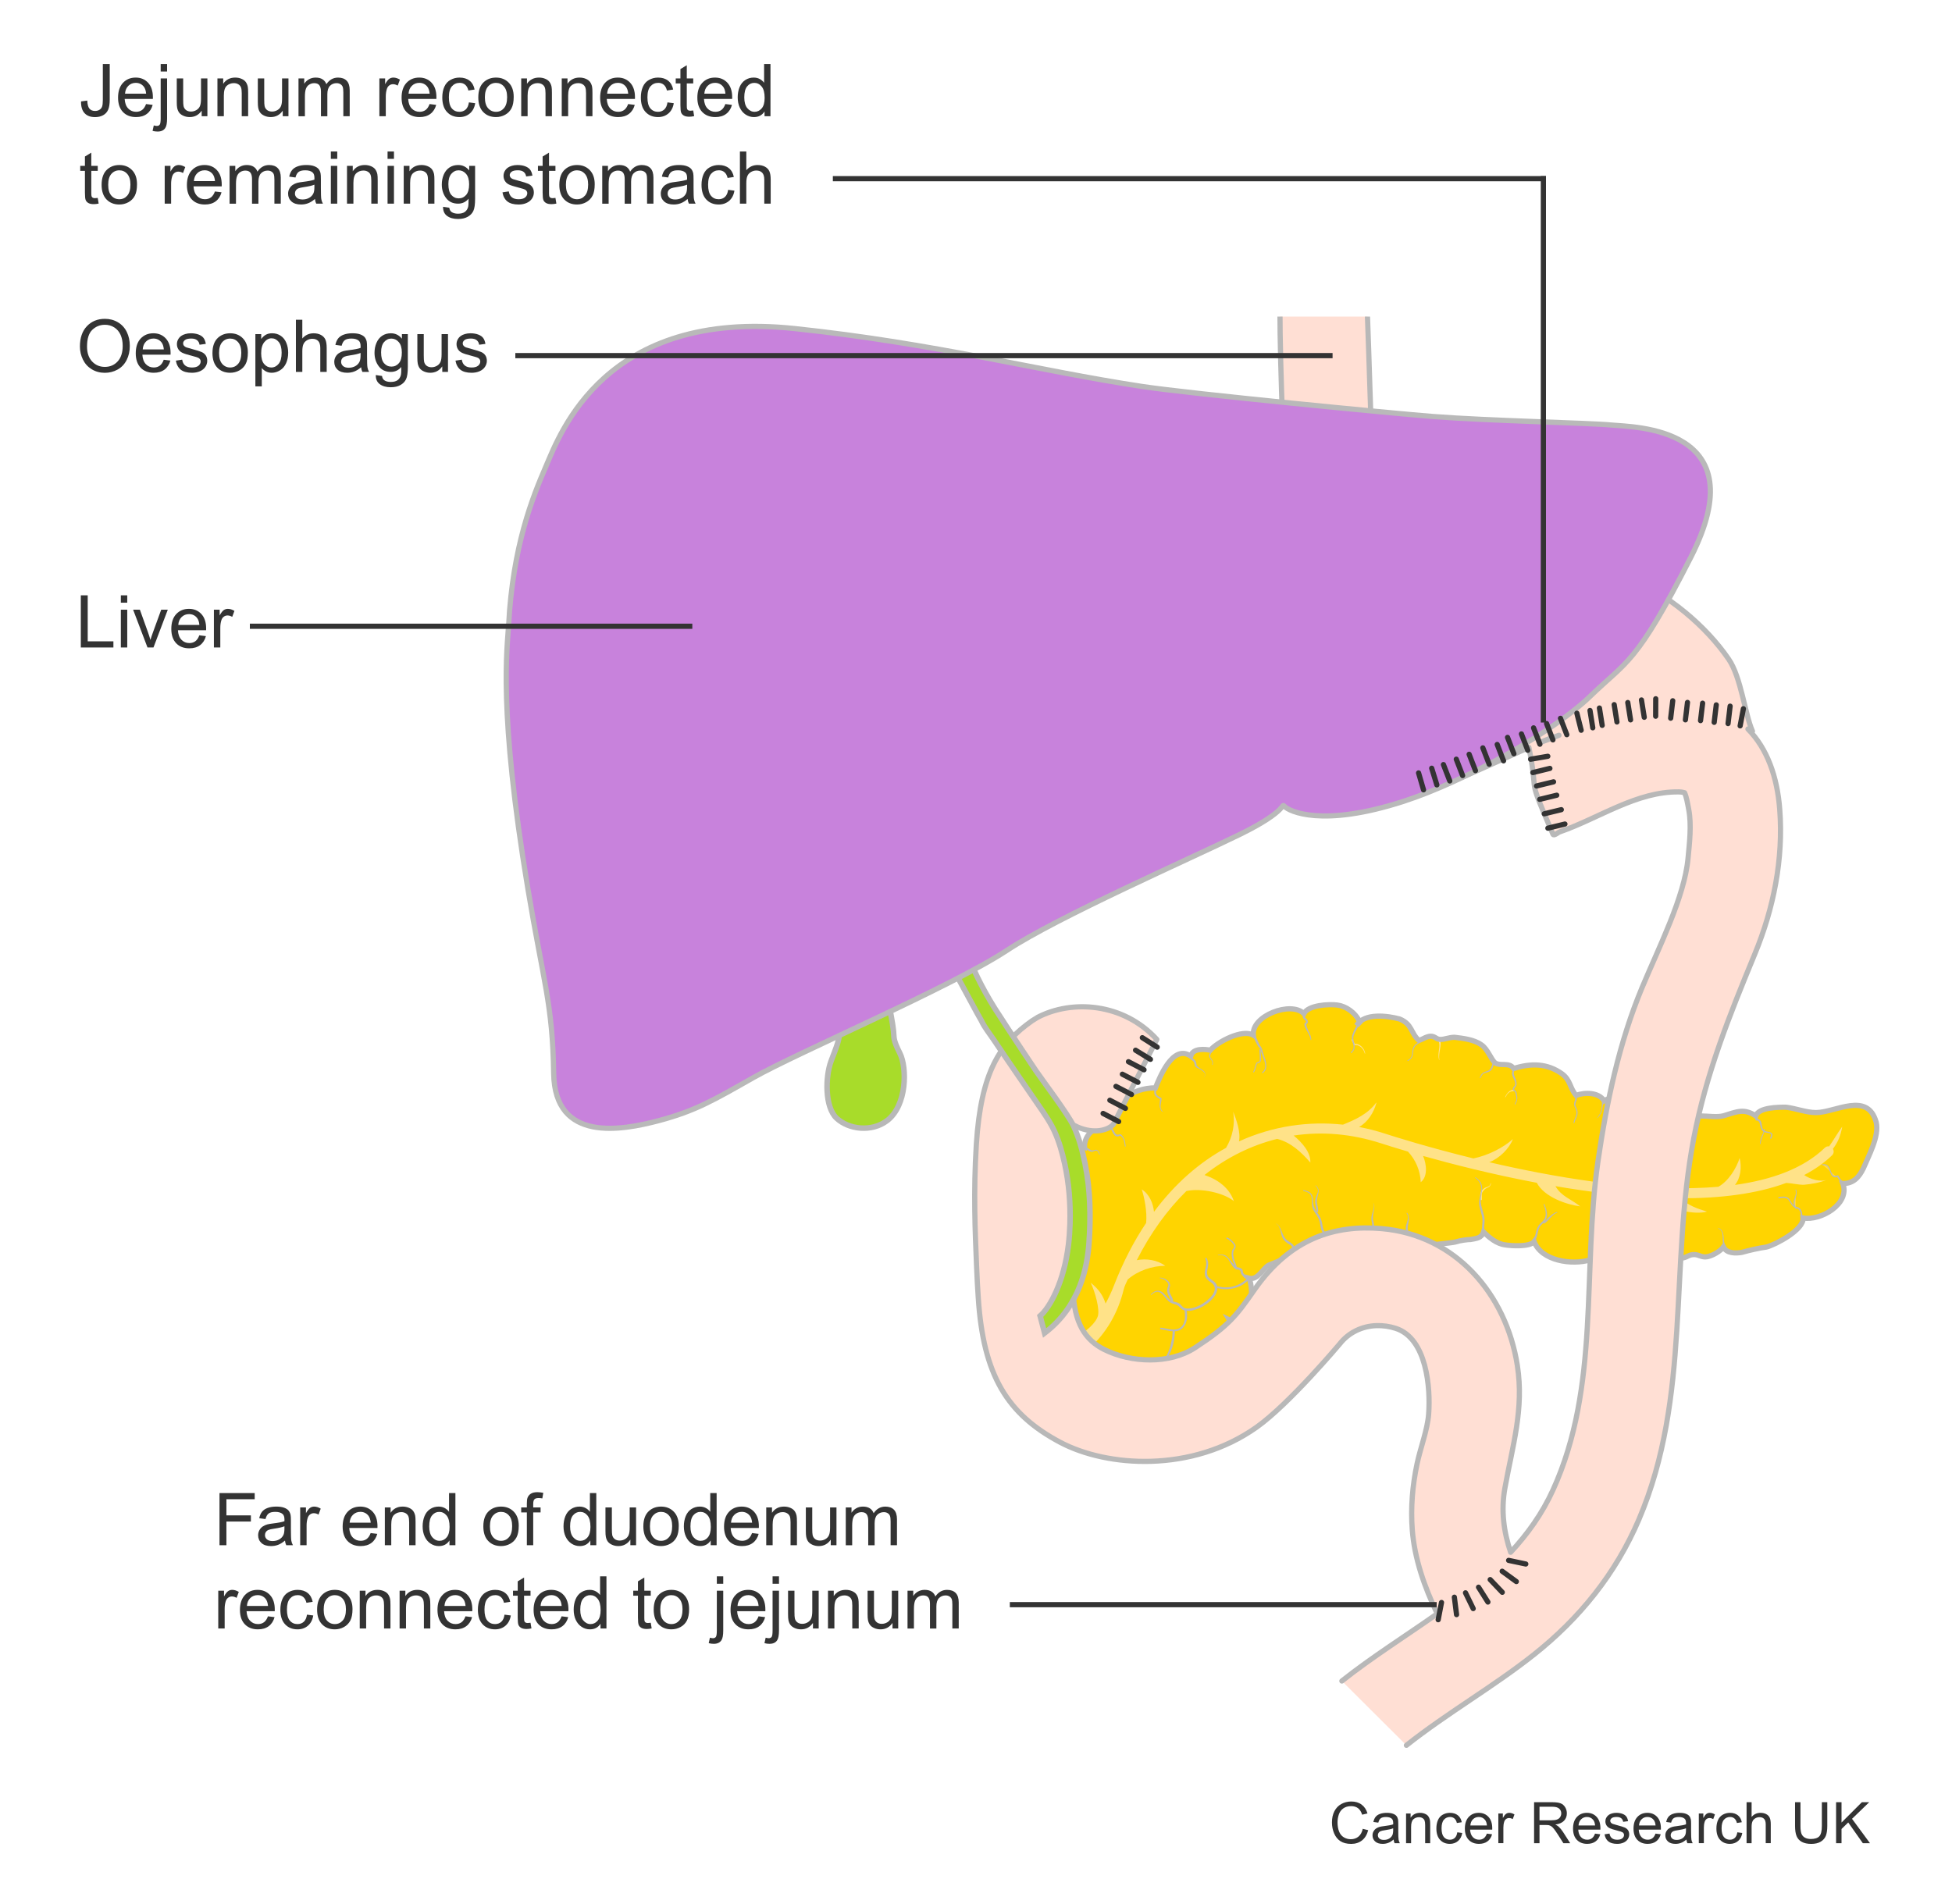 <?xml version="1.0" encoding="UTF-8"?>
<svg xmlns="http://www.w3.org/2000/svg" width="375" height="365.832" xmlns:xlink="http://www.w3.org/1999/xlink" viewBox="0 0 375 365.832">
  <defs>
    <style>
      .cls-1, .cls-2, .cls-3, .cls-4 {
        stroke-linecap: round;
        stroke-linejoin: round;
      }

      .cls-1, .cls-4 {
        fill: #ffe1d7;
      }

      .cls-1, .cls-4, .cls-5, .cls-6 {
        stroke: #b9b9b9;
      }

      .cls-2, .cls-3, .cls-7, .cls-8, .cls-5, .cls-9, .cls-6 {
        fill: none;
      }

      .cls-2, .cls-7 {
        stroke: #b8b8b8;
      }

      .cls-3, .cls-9 {
        stroke: #333;
      }

      .cls-10 {
        fill: #a8dc2a;
      }

      .cls-10, .cls-11, .cls-8, .cls-12, .cls-13, .cls-14, .cls-15, .cls-16, .cls-17, .cls-18 {
        stroke-width: 0px;
      }

      .cls-10, .cls-11, .cls-19 {
        mix-blend-mode: multiply;
      }

      .cls-11 {
        fill: #c882dc;
      }

      .cls-7 {
        stroke-width: 1.06px;
      }

      .cls-7, .cls-5 {
        stroke-miterlimit: 10;
      }

      .cls-20 {
        clip-path: url(#clippath);
      }

      .cls-4 {
        opacity: .8;
      }

      .cls-21 {
        isolation: isolate;
      }

      .cls-12 {
        fill: #b9b9b9;
      }

      .cls-13 {
        fill: #333;
      }

      .cls-14 {
        fill: #ffe293;
      }

      .cls-15 {
        fill: #ffe288;
      }

      .cls-16 {
        fill: #ffd400;
      }

      .cls-17 {
        fill: #ffd746;
      }

      .cls-18 {
        fill: #ffdfd4;
      }
    </style>
    <clipPath id="clippath">
      <rect class="cls-8" x="10.5" y="60.832" width="352" height="276.5"/>
    </clipPath>
  </defs>
  <g class="cls-21">
    <g id="Layer_1" data-name="Layer 1">
      <g>
        <path class="cls-13" d="m15.354,66.582c0-1.663.446-2.966,1.34-3.906.894-.941,2.046-1.412,3.459-1.412.925,0,1.759.221,2.502.663s1.31,1.059,1.698,1.849c.391.791.585,1.688.585,2.69,0,1.017-.205,1.926-.615,2.728s-.991,1.409-1.743,1.822c-.752.412-1.563.618-2.434.618-.943,0-1.786-.228-2.529-.684s-1.306-1.078-1.688-1.866-.574-1.622-.574-2.502Zm1.367.021c0,1.208.325,2.159.974,2.854.65.694,1.465,1.042,2.444,1.042.998,0,1.819-.351,2.464-1.053.646-.702.968-1.697.968-2.987,0-.815-.138-1.527-.413-2.137-.276-.607-.68-1.08-1.211-1.414-.53-.336-1.126-.503-1.787-.503-.938,0-1.746.322-2.424.968-.676.645-1.015,1.721-1.015,3.229Z"/>
        <path class="cls-13" d="m31.459,69.125l1.271.157c-.2.743-.572,1.319-1.114,1.729s-1.235.615-2.078.615c-1.062,0-1.903-.327-2.526-.98-.621-.654-.933-1.571-.933-2.752,0-1.222.314-2.169.943-2.844s1.444-1.012,2.447-1.012c.971,0,1.764.33,2.379.991s.923,1.591.923,2.789c0,.073-.002.183-.007.328h-5.414c.046.798.271,1.408.677,1.832s.911.636,1.518.636c.451,0,.836-.118,1.155-.355s.572-.615.759-1.135Zm-4.04-1.989h4.054c-.055-.61-.21-1.068-.465-1.374-.392-.474-.9-.711-1.524-.711-.565,0-1.04.189-1.425.567-.386.378-.599.884-.64,1.518Z"/>
        <path class="cls-13" d="m33.783,69.296l1.217-.191c.068.487.259.861.571,1.121.312.26.748.39,1.309.39.565,0,.984-.115,1.258-.346.273-.229.41-.5.41-.81,0-.278-.121-.497-.362-.656-.169-.109-.588-.248-1.258-.417-.902-.228-1.528-.425-1.876-.592-.35-.166-.613-.396-.793-.689-.181-.295-.271-.619-.271-.975,0-.323.074-.623.222-.898.148-.276.351-.505.605-.688.191-.142.452-.261.783-.359.33-.098.685-.146,1.062-.146.569,0,1.07.082,1.5.246.432.164.749.387.954.666.205.281.347.655.424,1.125l-1.203.164c-.055-.374-.213-.665-.476-.875-.262-.21-.632-.314-1.11-.314-.565,0-.969.094-1.21.28s-.362.405-.362.656c0,.159.05.303.15.431.101.132.258.241.472.328.123.046.485.15,1.087.314.87.232,1.478.423,1.821.57.345.148.614.364.811.646s.294.634.294,1.053c0,.41-.12.797-.358,1.158-.24.363-.585.643-1.036.842-.451.197-.962.297-1.531.297-.943,0-1.662-.196-2.157-.588-.494-.392-.81-.973-.946-1.743Z"/>
        <path class="cls-13" d="m40.817,67.833c0-1.345.374-2.34,1.121-2.987.624-.538,1.386-.807,2.283-.807.998,0,1.813.327,2.447.98.634.654.95,1.558.95,2.711,0,.935-.14,1.669-.421,2.205-.279.535-.688.951-1.223,1.247-.536.296-1.12.444-1.754.444-1.017,0-1.838-.326-2.465-.978-.626-.651-.939-1.591-.939-2.816Zm1.265,0c0,.93.203,1.626.608,2.089.405.462.916.693,1.531.693.61,0,1.119-.232,1.524-.697s.608-1.174.608-2.126c0-.897-.204-1.578-.611-2.04-.408-.463-.915-.694-1.521-.694-.615,0-1.126.23-1.531.69s-.608,1.155-.608,2.085Z"/>
        <path class="cls-13" d="m49.062,74.245v-10.042h1.121v.943c.265-.369.562-.646.896-.83.333-.186.736-.277,1.21-.277.62,0,1.167.159,1.641.479s.832.77,1.073,1.35c.241.582.362,1.219.362,1.911,0,.743-.134,1.411-.399,2.007-.268.594-.654,1.05-1.162,1.367-.509.316-1.043.475-1.604.475-.41,0-.778-.087-1.104-.26-.326-.173-.594-.392-.804-.656v3.534h-1.23Zm1.114-6.371c0,.935.189,1.625.567,2.071s.836.67,1.374.67c.547,0,1.016-.231,1.404-.693.391-.463.585-1.18.585-2.15,0-.925-.19-1.618-.571-2.078-.38-.46-.835-.69-1.363-.69-.524,0-.988.245-1.391.735-.404.489-.605,1.201-.605,2.136Z"/>
        <path class="cls-13" d="m56.848,71.463v-10.021h1.23v3.596c.574-.665,1.299-.998,2.174-.998.538,0,1.005.105,1.401.318.396.211.68.504.852.878.17.374.256.916.256,1.627v4.601h-1.23v-4.601c0-.615-.133-1.063-.4-1.343-.266-.281-.644-.421-1.131-.421-.364,0-.707.095-1.029.284-.32.188-.55.445-.687.769s-.205.771-.205,1.34v3.972h-1.23Z"/>
        <path class="cls-13" d="m69.371,70.567c-.456.388-.895.661-1.316.82-.421.159-.873.239-1.356.239-.798,0-1.41-.195-1.839-.584-.429-.391-.643-.888-.643-1.494,0-.355.081-.68.242-.975.162-.293.374-.529.637-.707.262-.178.557-.312.885-.403.241-.063.606-.125,1.094-.185.993-.118,1.725-.26,2.194-.424.005-.169.007-.275.007-.321,0-.501-.116-.854-.349-1.06-.314-.278-.781-.417-1.401-.417-.579,0-1.006.102-1.281.304-.276.203-.48.562-.612,1.077l-1.203-.164c.109-.515.289-.931.54-1.247.251-.317.613-.561,1.087-.732.474-.17,1.023-.256,1.647-.256.62,0,1.123.073,1.511.219s.672.329.854.551c.183.221.31.5.383.837.041.21.062.588.062,1.135v1.641c0,1.144.026,1.867.079,2.171.052.303.155.593.311.871h-1.285c-.128-.255-.21-.554-.246-.896Zm-.103-2.748c-.446.183-1.116.337-2.01.465-.506.073-.863.155-1.073.246s-.371.225-.485.399c-.114.176-.171.371-.171.585,0,.328.124.602.373.82.248.219.611.328,1.09.328.474,0,.896-.104,1.265-.312.369-.207.641-.49.813-.851.132-.278.198-.688.198-1.23v-.451Z"/>
        <path class="cls-13" d="m72.194,72.064l1.196.178c.05.369.189.638.417.807.306.228.723.342,1.251.342.569,0,1.01-.114,1.319-.342s.52-.547.629-.957c.063-.251.094-.777.089-1.579-.538.634-1.208.95-2.01.95-.998,0-1.771-.36-2.317-1.08s-.82-1.584-.82-2.591c0-.692.125-1.332.376-1.917.251-.586.614-1.038,1.091-1.357.476-.319,1.035-.479,1.678-.479.856,0,1.563.347,2.119,1.039v-.875h1.135v6.275c0,1.13-.115,1.932-.346,2.402-.229.473-.594.845-1.094,1.118-.498.273-1.112.41-1.842.41-.866,0-1.565-.194-2.099-.585-.533-.389-.791-.976-.772-1.76Zm1.019-4.361c0,.952.189,1.647.567,2.085s.853.656,1.422.656c.565,0,1.039-.218,1.422-.653.383-.435.574-1.117.574-2.047,0-.889-.197-1.559-.592-2.01-.394-.451-.869-.677-1.425-.677-.547,0-1.012.222-1.395.667-.383.443-.574,1.104-.574,1.979Z"/>
        <path class="cls-13" d="m84.964,71.463v-1.066c-.565.82-1.333,1.23-2.304,1.23-.429,0-.828-.082-1.199-.246-.372-.164-.647-.37-.828-.619-.18-.248-.306-.552-.379-.912-.05-.241-.075-.624-.075-1.148v-4.498h1.23v4.026c0,.643.025,1.075.075,1.299.077.323.241.577.492.763.251.184.561.276.93.276s.716-.095,1.039-.284c.323-.188.553-.446.688-.771.134-.326.201-.799.201-1.419v-3.89h1.23v7.26h-1.101Z"/>
        <path class="cls-13" d="m87.5,69.296l1.217-.191c.068.487.259.861.571,1.121.312.26.748.39,1.309.39.565,0,.984-.115,1.258-.346.273-.229.41-.5.41-.81,0-.278-.121-.497-.362-.656-.169-.109-.588-.248-1.258-.417-.902-.228-1.528-.425-1.876-.592-.35-.166-.613-.396-.793-.689-.181-.295-.271-.619-.271-.975,0-.323.074-.623.222-.898.148-.276.351-.505.605-.688.191-.142.452-.261.783-.359.33-.098.685-.146,1.062-.146.569,0,1.07.082,1.5.246.432.164.749.387.954.666.205.281.347.655.424,1.125l-1.203.164c-.055-.374-.213-.665-.476-.875-.262-.21-.632-.314-1.11-.314-.565,0-.969.094-1.21.28s-.362.405-.362.656c0,.159.05.303.15.431.101.132.258.241.472.328.123.046.485.15,1.087.314.87.232,1.478.423,1.821.57.345.148.614.364.811.646s.294.634.294,1.053c0,.41-.12.797-.358,1.158-.24.363-.585.643-1.036.842-.451.197-.962.297-1.531.297-.943,0-1.662-.196-2.157-.588-.494-.392-.81-.973-.946-1.743Z"/>
      </g>
      <g>
        <path class="cls-13" d="m15.57,19.488l1.196-.164c.032.766.176,1.29.431,1.572s.608.424,1.06.424c.333,0,.62-.076.861-.229.241-.153.408-.36.499-.623.091-.262.137-.68.137-1.254v-6.904h1.326v6.829c0,.839-.102,1.488-.304,1.948-.203.46-.524.812-.965,1.053-.439.241-.955.362-1.548.362-.88,0-1.553-.253-2.021-.759-.467-.506-.691-1.258-.673-2.256Z"/>
        <path class="cls-13" d="m28.06,19.994l1.271.157c-.2.743-.572,1.319-1.114,1.729s-1.235.615-2.078.615c-1.062,0-1.903-.327-2.526-.98-.621-.654-.933-1.571-.933-2.752,0-1.222.314-2.169.943-2.844s1.444-1.012,2.447-1.012c.971,0,1.764.33,2.379.991s.923,1.591.923,2.789c0,.073-.002.183-.007.328h-5.414c.046.798.271,1.408.677,1.832s.911.636,1.518.636c.451,0,.836-.118,1.155-.355s.572-.615.759-1.135Zm-4.04-1.989h4.054c-.055-.61-.21-1.068-.465-1.374-.392-.474-.9-.711-1.524-.711-.565,0-1.04.189-1.425.567-.386.378-.599.884-.64,1.518Z"/>
        <path class="cls-13" d="m29.311,25.148l.232-1.046c.246.063.439.096.581.096.251,0,.438-.083.561-.249.123-.167.185-.583.185-1.248v-7.629h1.23v7.656c0,.894-.116,1.516-.349,1.866-.296.456-.788.684-1.477.684-.333,0-.654-.043-.964-.13Zm1.559-11.409v-1.429h1.23v1.429h-1.23Z"/>
        <path class="cls-13" d="m38.744,22.332v-1.066c-.565.82-1.333,1.23-2.304,1.23-.429,0-.828-.082-1.199-.246-.372-.164-.647-.37-.828-.619-.18-.248-.306-.552-.379-.912-.05-.241-.075-.624-.075-1.148v-4.498h1.23v4.026c0,.643.025,1.075.075,1.299.077.323.241.577.492.763.251.184.561.276.93.276s.716-.095,1.039-.284c.323-.188.553-.446.688-.771.134-.326.201-.799.201-1.419v-3.89h1.23v7.26h-1.101Z"/>
        <path class="cls-13" d="m41.772,22.332v-7.26h1.107v1.032c.533-.798,1.304-1.196,2.311-1.196.438,0,.84.078,1.206.236.367.156.642.363.824.618s.31.559.383.909c.046.228.068.627.068,1.196v4.464h-1.23v-4.416c0-.501-.048-.876-.144-1.125-.096-.248-.266-.446-.509-.594-.244-.148-.53-.223-.858-.223-.524,0-.977.166-1.356.499-.381.333-.571.964-.571,1.894v3.965h-1.23Z"/>
        <path class="cls-13" d="m54.316,22.332v-1.066c-.565.82-1.333,1.23-2.304,1.23-.429,0-.828-.082-1.199-.246-.372-.164-.647-.37-.828-.619-.18-.248-.306-.552-.379-.912-.05-.241-.075-.624-.075-1.148v-4.498h1.23v4.026c0,.643.025,1.075.075,1.299.077.323.241.577.492.763.251.184.561.276.93.276s.716-.095,1.039-.284c.323-.188.553-.446.688-.771.134-.326.201-.799.201-1.419v-3.89h1.23v7.26h-1.101Z"/>
        <path class="cls-13" d="m57.345,22.332v-7.26h1.101v1.019c.228-.355.531-.642.909-.858.378-.216.809-.324,1.292-.324.538,0,.979.111,1.322.335.345.224.587.535.729.937.574-.848,1.321-1.271,2.242-1.271.72,0,1.273.199,1.661.598.388.399.581,1.014.581,1.843v4.983h-1.224v-4.573c0-.492-.04-.847-.12-1.063-.079-.216-.224-.391-.434-.522s-.456-.198-.738-.198c-.511,0-.935.17-1.271.51-.337.339-.506.883-.506,1.63v4.218h-1.23v-4.717c0-.547-.101-.957-.301-1.23s-.528-.41-.984-.41c-.347,0-.666.091-.961.273-.293.183-.507.449-.639.8s-.198.856-.198,1.518v3.767h-1.23Z"/>
        <path class="cls-13" d="m72.883,22.332v-7.26h1.107v1.101c.282-.515.544-.854.782-1.019.24-.164.503-.246.79-.246.415,0,.836.132,1.265.396l-.424,1.142c-.301-.178-.602-.267-.902-.267-.269,0-.511.081-.725.242-.214.162-.367.387-.458.674-.137.438-.205.916-.205,1.436v3.801h-1.23Z"/>
        <path class="cls-13" d="m82.528,19.994l1.271.157c-.2.743-.572,1.319-1.114,1.729s-1.235.615-2.078.615c-1.062,0-1.903-.327-2.526-.98-.621-.654-.933-1.571-.933-2.752,0-1.222.314-2.169.943-2.844s1.444-1.012,2.447-1.012c.971,0,1.764.33,2.379.991s.923,1.591.923,2.789c0,.073-.002.183-.007.328h-5.414c.046.798.271,1.408.677,1.832s.911.636,1.518.636c.451,0,.836-.118,1.155-.355s.572-.615.759-1.135Zm-4.04-1.989h4.054c-.055-.61-.21-1.068-.465-1.374-.392-.474-.9-.711-1.524-.711-.565,0-1.04.189-1.425.567-.386.378-.599.884-.64,1.518Z"/>
        <path class="cls-13" d="m90.082,19.673l1.21.157c-.132.834-.471,1.486-1.015,1.959-.545.471-1.214.707-2.007.707-.993,0-1.792-.324-2.396-.975-.604-.648-.906-1.58-.906-2.792,0-.784.13-1.47.39-2.058s.655-1.029,1.187-1.322c.53-.295,1.108-.441,1.732-.441.788,0,1.434.199,1.935.598.501.399.822.966.964,1.699l-1.196.185c-.114-.487-.315-.854-.604-1.101-.29-.246-.64-.369-1.05-.369-.62,0-1.123.223-1.511.666-.388.445-.581,1.147-.581,2.109,0,.976.187,1.684.561,2.126s.861.663,1.463.663c.483,0,.887-.148,1.21-.444s.528-.752.615-1.367Z"/>
        <path class="cls-13" d="m91.887,18.702c0-1.345.374-2.34,1.121-2.987.624-.538,1.386-.807,2.283-.807.998,0,1.813.327,2.447.98.634.654.95,1.558.95,2.711,0,.935-.14,1.669-.421,2.205-.279.535-.688.951-1.223,1.247-.536.296-1.12.444-1.754.444-1.017,0-1.838-.326-2.465-.978-.626-.651-.939-1.591-.939-2.816Zm1.265,0c0,.93.203,1.626.608,2.089.405.462.916.693,1.531.693.61,0,1.119-.232,1.524-.697s.608-1.174.608-2.126c0-.897-.204-1.578-.611-2.04-.408-.463-.915-.694-1.521-.694-.615,0-1.126.23-1.531.69s-.608,1.155-.608,2.085Z"/>
        <path class="cls-13" d="m100.131,22.332v-7.26h1.107v1.032c.533-.798,1.304-1.196,2.311-1.196.438,0,.84.078,1.206.236.367.156.642.363.824.618s.31.559.383.909c.046.228.068.627.068,1.196v4.464h-1.23v-4.416c0-.501-.048-.876-.144-1.125-.096-.248-.266-.446-.509-.594-.244-.148-.53-.223-.858-.223-.524,0-.977.166-1.356.499-.381.333-.571.964-.571,1.894v3.965h-1.23Z"/>
        <path class="cls-13" d="m107.917,22.332v-7.26h1.107v1.032c.533-.798,1.304-1.196,2.311-1.196.438,0,.84.078,1.206.236.367.156.642.363.824.618s.31.559.383.909c.046.228.068.627.068,1.196v4.464h-1.23v-4.416c0-.501-.048-.876-.144-1.125-.096-.248-.266-.446-.509-.594-.244-.148-.53-.223-.858-.223-.524,0-.977.166-1.356.499-.381.333-.571.964-.571,1.894v3.965h-1.23Z"/>
        <path class="cls-13" d="m120.673,19.994l1.271.157c-.2.743-.572,1.319-1.114,1.729s-1.235.615-2.078.615c-1.062,0-1.903-.327-2.526-.98-.621-.654-.933-1.571-.933-2.752,0-1.222.314-2.169.943-2.844s1.444-1.012,2.447-1.012c.971,0,1.764.33,2.379.991s.923,1.591.923,2.789c0,.073-.002.183-.007.328h-5.414c.046.798.271,1.408.677,1.832s.911.636,1.518.636c.451,0,.836-.118,1.155-.355s.572-.615.759-1.135Zm-4.04-1.989h4.054c-.055-.61-.21-1.068-.465-1.374-.392-.474-.9-.711-1.524-.711-.565,0-1.04.189-1.425.567-.386.378-.599.884-.64,1.518Z"/>
        <path class="cls-13" d="m128.227,19.673l1.21.157c-.132.834-.471,1.486-1.015,1.959-.545.471-1.214.707-2.007.707-.993,0-1.792-.324-2.396-.975-.604-.648-.906-1.58-.906-2.792,0-.784.13-1.47.39-2.058s.655-1.029,1.187-1.322c.53-.295,1.108-.441,1.732-.441.788,0,1.434.199,1.935.598.501.399.822.966.964,1.699l-1.196.185c-.114-.487-.315-.854-.604-1.101-.29-.246-.64-.369-1.05-.369-.62,0-1.123.223-1.511.666-.388.445-.581,1.147-.581,2.109,0,.976.187,1.684.561,2.126s.861.663,1.463.663c.483,0,.887-.148,1.21-.444s.528-.752.615-1.367Z"/>
        <path class="cls-13" d="m133.176,21.231l.178,1.087c-.347.073-.656.109-.93.109-.446,0-.793-.07-1.039-.212s-.419-.327-.52-.558c-.101-.229-.15-.714-.15-1.452v-4.177h-.902v-.957h.902v-1.798l1.224-.738v2.536h1.237v.957h-1.237v4.245c0,.351.021.576.065.677.043.101.113.18.211.239.099.06.238.089.421.089.137,0,.316-.016.54-.048Z"/>
        <path class="cls-13" d="m139.349,19.994l1.271.157c-.2.743-.572,1.319-1.114,1.729s-1.235.615-2.078.615c-1.062,0-1.903-.327-2.526-.98-.621-.654-.933-1.571-.933-2.752,0-1.222.314-2.169.943-2.844s1.444-1.012,2.447-1.012c.971,0,1.764.33,2.379.991s.923,1.591.923,2.789c0,.073-.002.183-.007.328h-5.414c.046.798.271,1.408.677,1.832s.911.636,1.518.636c.451,0,.836-.118,1.155-.355s.572-.615.759-1.135Zm-4.04-1.989h4.054c-.055-.61-.21-1.068-.465-1.374-.392-.474-.9-.711-1.524-.711-.565,0-1.04.189-1.425.567-.386.378-.599.884-.64,1.518Z"/>
        <path class="cls-13" d="m146.875,22.332v-.916c-.46.72-1.137,1.08-2.03,1.08-.579,0-1.11-.159-1.597-.479-.484-.319-.861-.765-1.127-1.336-.268-.572-.4-1.229-.4-1.973,0-.725.121-1.382.362-1.973.241-.59.604-1.042,1.087-1.356s1.023-.472,1.62-.472c.438,0,.827.092,1.169.277.342.184.62.425.834.721v-3.596h1.224v10.021h-1.142Zm-3.89-3.623c0,.93.196,1.625.588,2.085s.854.69,1.388.69c.538,0,.994-.22,1.371-.66.375-.439.563-1.11.563-2.013,0-.993-.191-1.723-.574-2.188s-.854-.697-1.415-.697c-.547,0-1.004.224-1.371.67-.366.446-.55,1.15-.55,2.112Z"/>
        <path class="cls-13" d="m18.776,38.031l.178,1.087c-.347.073-.656.109-.93.109-.446,0-.793-.07-1.039-.212s-.419-.327-.52-.558c-.101-.229-.15-.714-.15-1.452v-4.177h-.902v-.957h.902v-1.798l1.224-.738v2.536h1.237v.957h-1.237v4.245c0,.351.021.576.065.677.043.101.113.18.211.239.099.06.238.089.421.089.137,0,.316-.016.54-.048Z"/>
        <path class="cls-13" d="m19.521,35.502c0-1.345.374-2.34,1.121-2.987.624-.538,1.386-.807,2.283-.807.998,0,1.813.327,2.447.98.634.654.95,1.558.95,2.711,0,.935-.14,1.669-.421,2.205-.279.535-.688.951-1.223,1.247-.536.296-1.12.444-1.754.444-1.017,0-1.838-.326-2.465-.978-.626-.651-.939-1.591-.939-2.816Zm1.265,0c0,.93.203,1.626.608,2.089.405.462.916.693,1.531.693.61,0,1.119-.232,1.524-.697s.608-1.174.608-2.126c0-.897-.204-1.578-.611-2.04-.408-.463-.915-.694-1.521-.694-.615,0-1.126.23-1.531.69s-.608,1.155-.608,2.085Z"/>
        <path class="cls-13" d="m31.642,39.132v-7.26h1.107v1.101c.282-.515.544-.854.782-1.019.24-.164.503-.246.79-.246.415,0,.836.132,1.265.396l-.424,1.142c-.301-.178-.602-.267-.902-.267-.269,0-.511.081-.725.242-.214.162-.367.387-.458.674-.137.438-.205.916-.205,1.436v3.801h-1.23Z"/>
        <path class="cls-13" d="m41.287,36.794l1.271.157c-.2.743-.572,1.319-1.114,1.729s-1.235.615-2.078.615c-1.062,0-1.903-.327-2.526-.98-.621-.654-.933-1.571-.933-2.752,0-1.222.314-2.169.943-2.844s1.444-1.012,2.447-1.012c.971,0,1.764.33,2.379.991s.923,1.591.923,2.789c0,.073-.002.183-.007.328h-5.414c.046.798.271,1.408.677,1.832s.911.636,1.518.636c.451,0,.836-.118,1.155-.355s.572-.615.759-1.135Zm-4.04-1.989h4.054c-.055-.61-.21-1.068-.465-1.374-.392-.474-.9-.711-1.524-.711-.565,0-1.04.189-1.425.567-.386.378-.599.884-.64,1.518Z"/>
        <path class="cls-13" d="m44.104,39.132v-7.26h1.101v1.019c.228-.355.531-.642.909-.858.378-.216.809-.324,1.292-.324.538,0,.979.111,1.322.335.345.224.587.535.729.937.574-.848,1.321-1.271,2.242-1.271.72,0,1.273.199,1.661.598.388.399.581,1.014.581,1.843v4.983h-1.224v-4.573c0-.492-.04-.847-.12-1.063-.079-.216-.224-.391-.434-.522s-.456-.198-.738-.198c-.511,0-.935.17-1.271.51-.337.339-.506.883-.506,1.63v4.218h-1.23v-4.717c0-.547-.101-.957-.301-1.23s-.528-.41-.984-.41c-.347,0-.666.091-.961.273-.293.183-.507.449-.639.8s-.198.856-.198,1.518v3.767h-1.23Z"/>
        <path class="cls-13" d="m60.503,38.236c-.456.388-.895.661-1.316.82-.421.159-.873.239-1.356.239-.798,0-1.41-.195-1.839-.584-.429-.391-.643-.888-.643-1.494,0-.355.081-.68.242-.975.162-.293.374-.529.637-.707.262-.178.557-.312.885-.403.241-.063.606-.125,1.094-.185.993-.118,1.725-.26,2.194-.424.005-.169.007-.275.007-.321,0-.501-.116-.854-.349-1.06-.314-.278-.781-.417-1.401-.417-.579,0-1.006.102-1.281.304-.276.203-.48.562-.612,1.077l-1.203-.164c.109-.515.289-.931.54-1.247.251-.317.613-.561,1.087-.732.474-.17,1.023-.256,1.647-.256.62,0,1.123.073,1.511.219s.672.329.854.551c.183.221.31.5.383.837.041.21.062.588.062,1.135v1.641c0,1.144.026,1.867.079,2.171.052.303.155.593.311.871h-1.285c-.128-.255-.21-.554-.246-.896Zm-.103-2.748c-.446.183-1.116.337-2.01.465-.506.073-.863.155-1.073.246s-.371.225-.485.399c-.114.176-.171.371-.171.585,0,.328.124.602.373.82.248.219.611.328,1.09.328.474,0,.896-.104,1.265-.312.369-.207.641-.49.813-.851.132-.278.198-.688.198-1.23v-.451Z"/>
        <path class="cls-13" d="m63.559,30.525v-1.415h1.23v1.415h-1.23Zm0,8.606v-7.26h1.23v7.26h-1.23Z"/>
        <path class="cls-13" d="m66.662,39.132v-7.26h1.107v1.032c.533-.798,1.304-1.196,2.311-1.196.438,0,.84.078,1.206.236.367.156.642.363.824.618s.31.559.383.909c.046.228.068.627.068,1.196v4.464h-1.23v-4.416c0-.501-.048-.876-.144-1.125-.096-.248-.266-.446-.509-.594-.244-.148-.53-.223-.858-.223-.524,0-.977.166-1.356.499-.381.333-.571.964-.571,1.894v3.965h-1.23Z"/>
        <path class="cls-13" d="m74.455,30.525v-1.415h1.23v1.415h-1.23Zm0,8.606v-7.26h1.23v7.26h-1.23Z"/>
        <path class="cls-13" d="m77.559,39.132v-7.26h1.107v1.032c.533-.798,1.304-1.196,2.311-1.196.438,0,.84.078,1.206.236.367.156.642.363.824.618s.31.559.383.909c.046.228.068.627.068,1.196v4.464h-1.23v-4.416c0-.501-.048-.876-.144-1.125-.096-.248-.266-.446-.509-.594-.244-.148-.53-.223-.858-.223-.524,0-.977.166-1.356.499-.381.333-.571.964-.571,1.894v3.965h-1.23Z"/>
        <path class="cls-13" d="m85.119,39.733l1.196.178c.05.369.189.638.417.807.306.228.723.342,1.251.342.569,0,1.01-.114,1.319-.342s.52-.547.629-.957c.063-.251.094-.777.089-1.579-.538.634-1.208.95-2.01.95-.998,0-1.771-.36-2.317-1.08s-.82-1.584-.82-2.591c0-.692.125-1.332.376-1.917.251-.586.614-1.038,1.091-1.357.476-.319,1.035-.479,1.678-.479.856,0,1.563.347,2.119,1.039v-.875h1.135v6.275c0,1.13-.115,1.932-.346,2.402-.229.473-.594.845-1.094,1.118-.498.273-1.112.41-1.842.41-.866,0-1.565-.194-2.099-.585-.533-.389-.791-.976-.772-1.76Zm1.019-4.361c0,.952.189,1.647.567,2.085s.853.656,1.422.656c.565,0,1.039-.218,1.422-.653.383-.435.574-1.117.574-2.047,0-.889-.197-1.559-.592-2.01-.394-.451-.869-.677-1.425-.677-.547,0-1.012.222-1.395.667-.383.443-.574,1.104-.574,1.979Z"/>
        <path class="cls-13" d="m96.528,36.965l1.217-.191c.068.487.259.861.571,1.121.312.26.748.39,1.309.39.565,0,.984-.115,1.258-.346.273-.229.41-.5.41-.81,0-.278-.121-.497-.362-.656-.169-.109-.588-.248-1.258-.417-.902-.228-1.528-.425-1.876-.592-.35-.166-.613-.396-.793-.689-.181-.295-.271-.619-.271-.975,0-.323.074-.623.222-.898.148-.276.351-.505.605-.688.191-.142.452-.261.783-.359.33-.098.685-.146,1.062-.146.569,0,1.07.082,1.5.246.432.164.749.387.954.666.205.281.347.655.424,1.125l-1.203.164c-.055-.374-.213-.665-.476-.875-.262-.21-.632-.314-1.11-.314-.565,0-.969.094-1.21.28s-.362.405-.362.656c0,.159.05.303.15.431.101.132.258.241.472.328.123.046.485.15,1.087.314.87.232,1.478.423,1.821.57.345.148.614.364.811.646s.294.634.294,1.053c0,.41-.12.797-.358,1.158-.24.363-.585.643-1.036.842-.451.197-.962.297-1.531.297-.943,0-1.662-.196-2.157-.588-.494-.392-.81-.973-.946-1.743Z"/>
        <path class="cls-13" d="m106.707,38.031l.178,1.087c-.347.073-.656.109-.93.109-.446,0-.793-.07-1.039-.212s-.419-.327-.52-.558c-.101-.229-.15-.714-.15-1.452v-4.177h-.902v-.957h.902v-1.798l1.224-.738v2.536h1.237v.957h-1.237v4.245c0,.351.021.576.065.677.043.101.113.18.211.239.099.06.238.089.421.089.137,0,.316-.016.54-.048Z"/>
        <path class="cls-13" d="m107.452,35.502c0-1.345.374-2.34,1.121-2.987.624-.538,1.386-.807,2.283-.807.998,0,1.813.327,2.447.98.634.654.95,1.558.95,2.711,0,.935-.14,1.669-.421,2.205-.279.535-.688.951-1.223,1.247-.536.296-1.12.444-1.754.444-1.017,0-1.838-.326-2.465-.978-.626-.651-.939-1.591-.939-2.816Zm1.265,0c0,.93.203,1.626.608,2.089.405.462.916.693,1.531.693.61,0,1.119-.232,1.524-.697s.608-1.174.608-2.126c0-.897-.204-1.578-.611-2.04-.408-.463-.915-.694-1.521-.694-.615,0-1.126.23-1.531.69s-.608,1.155-.608,2.085Z"/>
        <path class="cls-13" d="m115.696,39.132v-7.26h1.101v1.019c.228-.355.531-.642.909-.858.378-.216.809-.324,1.292-.324.538,0,.979.111,1.322.335.345.224.587.535.729.937.574-.848,1.321-1.271,2.242-1.271.72,0,1.273.199,1.661.598.388.399.581,1.014.581,1.843v4.983h-1.224v-4.573c0-.492-.04-.847-.12-1.063-.079-.216-.224-.391-.434-.522s-.456-.198-.738-.198c-.511,0-.935.17-1.271.51-.337.339-.506.883-.506,1.63v4.218h-1.23v-4.717c0-.547-.101-.957-.301-1.23s-.528-.41-.984-.41c-.347,0-.666.091-.961.273-.293.183-.507.449-.639.8s-.198.856-.198,1.518v3.767h-1.23Z"/>
        <path class="cls-13" d="m132.096,38.236c-.456.388-.895.661-1.316.82-.421.159-.873.239-1.356.239-.798,0-1.41-.195-1.839-.584-.429-.391-.643-.888-.643-1.494,0-.355.081-.68.242-.975.162-.293.374-.529.637-.707.262-.178.557-.312.885-.403.241-.063.606-.125,1.094-.185.993-.118,1.725-.26,2.194-.424.005-.169.007-.275.007-.321,0-.501-.116-.854-.349-1.06-.314-.278-.781-.417-1.401-.417-.579,0-1.006.102-1.281.304-.276.203-.48.562-.612,1.077l-1.203-.164c.109-.515.289-.931.54-1.247.251-.317.613-.561,1.087-.732.474-.17,1.023-.256,1.647-.256.62,0,1.123.073,1.511.219s.672.329.854.551c.183.221.31.5.383.837.041.21.062.588.062,1.135v1.641c0,1.144.026,1.867.079,2.171.052.303.155.593.311.871h-1.285c-.128-.255-.21-.554-.246-.896Zm-.103-2.748c-.446.183-1.116.337-2.01.465-.506.073-.863.155-1.073.246s-.371.225-.485.399c-.114.176-.171.371-.171.585,0,.328.124.602.373.82.248.219.611.328,1.09.328.474,0,.896-.104,1.265-.312.369-.207.641-.49.813-.851.132-.278.198-.688.198-1.23v-.451Z"/>
        <path class="cls-13" d="m139.882,36.473l1.21.157c-.132.834-.471,1.486-1.015,1.959-.545.471-1.214.707-2.007.707-.993,0-1.792-.324-2.396-.975-.604-.648-.906-1.58-.906-2.792,0-.784.13-1.47.39-2.058s.655-1.029,1.187-1.322c.53-.295,1.108-.441,1.732-.441.788,0,1.434.199,1.935.598.501.399.822.966.964,1.699l-1.196.185c-.114-.487-.315-.854-.604-1.101-.29-.246-.64-.369-1.05-.369-.62,0-1.123.223-1.511.666-.388.445-.581,1.147-.581,2.109,0,.976.187,1.684.561,2.126s.861.663,1.463.663c.483,0,.887-.148,1.21-.444s.528-.752.615-1.367Z"/>
        <path class="cls-13" d="m142.145,39.132v-10.021h1.23v3.596c.574-.665,1.299-.998,2.174-.998.538,0,1.005.105,1.401.318.396.211.68.504.852.878.17.374.256.916.256,1.627v4.601h-1.23v-4.601c0-.615-.133-1.063-.4-1.343-.266-.281-.644-.421-1.131-.421-.364,0-.707.095-1.029.284-.32.188-.55.445-.687.769s-.205.771-.205,1.34v3.972h-1.23Z"/>
      </g>
      <g>
        <path class="cls-13" d="m15.525,124.412v-10.021h1.326v8.839h4.936v1.183h-6.262Z"/>
        <path class="cls-13" d="m23.216,115.806v-1.415h1.23v1.415h-1.23Zm0,8.606v-7.26h1.23v7.26h-1.23Z"/>
        <path class="cls-13" d="m28.336,124.412l-2.762-7.26h1.299l1.559,4.348c.168.47.324.957.465,1.463.109-.383.262-.843.458-1.381l1.613-4.43h1.265l-2.748,7.26h-1.148Z"/>
        <path class="cls-13" d="m38.289,122.074l1.271.157c-.201.743-.572,1.319-1.114,1.729s-1.235.615-2.078.615c-1.062,0-1.904-.327-2.526-.98-.622-.654-.933-1.571-.933-2.752,0-1.222.314-2.169.943-2.844s1.445-1.012,2.447-1.012c.971,0,1.764.33,2.379.991s.923,1.591.923,2.789c0,.073-.002.183-.007.328h-5.414c.045.798.271,1.408.677,1.832s.912.636,1.518.636c.451,0,.836-.118,1.155-.355s.572-.615.759-1.135Zm-4.04-1.989h4.054c-.055-.61-.209-1.068-.465-1.374-.392-.474-.9-.711-1.524-.711-.565,0-1.04.189-1.425.567s-.598.884-.639,1.518Z"/>
        <path class="cls-13" d="m41.092,124.412v-7.26h1.107v1.101c.283-.515.543-.854.783-1.019s.502-.246.79-.246c.415,0,.836.132,1.265.396l-.424,1.142c-.301-.178-.602-.267-.902-.267-.269,0-.51.081-.725.242-.214.162-.367.387-.458.674-.137.438-.205.916-.205,1.436v3.801h-1.23Z"/>
      </g>
      <g>
        <path class="cls-13" d="m261.801,351.404l1.042.263c-.219.856-.611,1.509-1.179,1.958s-1.262.675-2.082.675c-.848,0-1.538-.173-2.07-.519-.531-.346-.937-.847-1.214-1.501-.277-.656-.416-1.359-.416-2.111,0-.82.156-1.535.47-2.146s.76-1.074,1.338-1.392c.578-.316,1.215-.475,1.909-.475.788,0,1.45.2,1.987.602.537.4.911.965,1.123,1.691l-1.026.242c-.183-.573-.447-.99-.795-1.252s-.784-.393-1.311-.393c-.605,0-1.111.146-1.518.436s-.691.68-.856,1.168c-.165.489-.247.993-.247,1.512,0,.67.098,1.255.293,1.754.195.5.498.873.91,1.12s.857.37,1.337.37c.584,0,1.078-.168,1.482-.504.405-.337.679-.837.822-1.499Z"/>
        <path class="cls-13" d="m267.725,353.462c-.358.304-.703.519-1.034.645-.331.125-.687.188-1.065.188-.627,0-1.108-.153-1.445-.459-.337-.307-.505-.697-.505-1.174,0-.279.063-.534.19-.766.127-.23.294-.416.5-.556s.438-.245.695-.317c.189-.05.477-.098.859-.145.78-.093,1.355-.204,1.725-.333.003-.133.005-.217.005-.253,0-.394-.091-.671-.274-.832-.246-.219-.613-.328-1.101-.328-.455,0-.79.08-1.007.239s-.377.441-.48.847l-.945-.129c.086-.405.227-.731.424-.98s.481-.44.854-.575c.373-.134.805-.201,1.295-.201.487,0,.883.058,1.188.172.304.114.527.259.671.433s.243.393.301.658c.032.164.048.461.048.891v1.289c0,.899.021,1.468.062,1.706s.122.466.244.685h-1.01c-.101-.2-.165-.436-.193-.703Zm-.08-2.16c-.352.144-.878.266-1.58.365-.396.058-.678.122-.843.193-.165.072-.292.177-.382.314-.089.138-.134.291-.134.459,0,.258.098.473.293.645s.48.258.856.258c.372,0,.703-.081.994-.244.289-.163.503-.386.639-.668.104-.219.156-.541.156-.967v-.355Z"/>
        <path class="cls-13" d="m270.12,354.165v-5.704h.871v.812c.418-.627,1.023-.94,1.814-.94.344,0,.66.062.948.186.288.123.504.285.647.485.144.201.243.439.301.715.036.179.054.492.054.939v3.508h-.967v-3.47c0-.394-.038-.688-.112-.884-.076-.195-.209-.351-.4-.467s-.416-.175-.674-.175c-.412,0-.768.131-1.066.392-.299.262-.449.758-.449,1.488v3.115h-.967Z"/>
        <path class="cls-13" d="m279.961,352.075l.951.124c-.104.655-.37,1.168-.798,1.539-.428.37-.954.556-1.577.556-.78,0-1.407-.255-1.882-.766-.475-.51-.712-1.241-.712-2.193,0-.616.102-1.155.307-1.617.203-.462.515-.809.932-1.039.417-.231.871-.347,1.361-.347.619,0,1.126.156,1.52.47.395.313.646.759.758,1.335l-.939.146c-.09-.384-.248-.672-.476-.865s-.503-.29-.825-.29c-.486,0-.882.175-1.187.523-.305.35-.456.901-.456,1.657,0,.767.146,1.323.439,1.67.294.348.678.521,1.15.521.379,0,.696-.116.95-.35.254-.232.415-.59.483-1.074Z"/>
        <path class="cls-13" d="m285.644,352.328l.999.124c-.157.583-.449,1.036-.875,1.358-.427.322-.971.483-1.633.483-.835,0-1.496-.257-1.985-.771-.488-.514-.733-1.234-.733-2.162,0-.96.248-1.704.742-2.234s1.135-.795,1.922-.795c.764,0,1.387.26,1.869.778.484.52.726,1.25.726,2.191,0,.058-.002.144-.005.258h-4.254c.035.627.213,1.107.531,1.439.318.334.716.5,1.192.5.354,0,.657-.093.907-.279.251-.187.45-.483.597-.892Zm-3.175-1.563h3.186c-.043-.479-.165-.839-.365-1.079-.308-.372-.707-.559-1.197-.559-.444,0-.817.148-1.12.446-.303.297-.47.694-.503,1.191Z"/>
        <path class="cls-13" d="m287.846,354.165v-5.704h.869v.864c.223-.404.428-.671.615-.8.188-.129.395-.193.621-.193.325,0,.656.104.993.312l-.333.896c-.236-.139-.473-.209-.709-.209-.211,0-.401.063-.569.19s-.288.304-.36.529c-.107.344-.16.72-.16,1.128v2.986h-.967Z"/>
        <path class="cls-13" d="m294.715,354.165v-7.874h3.49c.702,0,1.236.07,1.602.212s.656.392.875.75c.219.357.328.753.328,1.187,0,.559-.182,1.029-.543,1.413-.361.383-.92.626-1.676.73.275.132.485.263.629.392.304.279.592.628.864,1.048l1.37,2.143h-1.311l-1.043-1.639c-.304-.473-.555-.834-.752-1.084-.196-.251-.373-.427-.528-.527-.156-.1-.314-.17-.476-.209-.118-.025-.312-.037-.58-.037h-1.209v3.496h-1.041Zm1.041-4.398h2.24c.477,0,.849-.05,1.117-.148s.473-.256.612-.473.21-.452.21-.706c0-.372-.136-.679-.406-.919-.271-.239-.697-.359-1.281-.359h-2.492v2.605Z"/>
        <path class="cls-13" d="m306.424,352.328l.999.124c-.157.583-.449,1.036-.875,1.358-.427.322-.971.483-1.633.483-.835,0-1.496-.257-1.985-.771-.488-.514-.733-1.234-.733-2.162,0-.96.248-1.704.742-2.234s1.135-.795,1.922-.795c.764,0,1.387.26,1.869.778.484.52.726,1.25.726,2.191,0,.058-.002.144-.005.258h-4.254c.035.627.213,1.107.531,1.439.318.334.716.5,1.192.5.354,0,.657-.093.907-.279.251-.187.45-.483.597-.892Zm-3.175-1.563h3.186c-.043-.479-.165-.839-.365-1.079-.308-.372-.707-.559-1.197-.559-.444,0-.817.148-1.12.446-.303.297-.47.694-.503,1.191Z"/>
        <path class="cls-13" d="m308.25,352.462l.957-.15c.053.384.203.678.448.881.245.205.588.307,1.028.307.444,0,.773-.091.988-.271s.322-.393.322-.637c0-.218-.095-.39-.285-.516-.132-.086-.461-.194-.988-.327-.709-.179-1.2-.334-1.474-.465-.274-.131-.481-.312-.623-.542-.142-.231-.212-.486-.212-.766,0-.254.058-.489.174-.706s.275-.396.476-.54c.15-.111.355-.205.615-.282s.538-.115.835-.115c.447,0,.841.064,1.179.193.339.129.589.304.749.523.162.221.272.515.334.884l-.945.129c-.043-.294-.168-.522-.374-.688s-.497-.247-.872-.247c-.444,0-.762.073-.951.22-.189.147-.285.319-.285.516,0,.126.04.238.119.339.078.104.202.189.37.258.097.036.382.118.854.247.684.183,1.16.332,1.431.448s.482.286.637.508.231.498.231.827c0,.322-.095.626-.282.91-.188.285-.46.505-.813.661-.355.155-.756.233-1.203.233-.742,0-1.307-.154-1.695-.462s-.637-.765-.744-1.37Z"/>
        <path class="cls-13" d="m318.042,352.328l.999.124c-.157.583-.449,1.036-.875,1.358-.427.322-.971.483-1.633.483-.835,0-1.496-.257-1.985-.771-.488-.514-.733-1.234-.733-2.162,0-.96.248-1.704.742-2.234s1.135-.795,1.922-.795c.764,0,1.387.26,1.869.778.484.52.726,1.25.726,2.191,0,.058-.002.144-.005.258h-4.254c.035.627.213,1.107.531,1.439.318.334.716.5,1.192.5.354,0,.657-.093.907-.279.251-.187.45-.483.597-.892Zm-3.175-1.563h3.186c-.043-.479-.165-.839-.365-1.079-.308-.372-.707-.559-1.197-.559-.444,0-.817.148-1.12.446-.303.297-.47.694-.503,1.191Z"/>
        <path class="cls-13" d="m323.977,353.462c-.358.304-.703.519-1.034.645-.331.125-.687.188-1.065.188-.627,0-1.108-.153-1.445-.459-.337-.307-.505-.697-.505-1.174,0-.279.063-.534.19-.766.127-.23.294-.416.5-.556s.438-.245.695-.317c.189-.05.477-.098.859-.145.78-.093,1.355-.204,1.725-.333.003-.133.005-.217.005-.253,0-.394-.091-.671-.274-.832-.246-.219-.613-.328-1.101-.328-.455,0-.79.08-1.007.239s-.377.441-.48.847l-.945-.129c.086-.405.227-.731.424-.98s.481-.44.854-.575c.373-.134.805-.201,1.295-.201.487,0,.883.058,1.188.172.304.114.527.259.671.433s.243.393.301.658c.032.164.048.461.048.891v1.289c0,.899.021,1.468.062,1.706s.122.466.244.685h-1.01c-.101-.2-.165-.436-.193-.703Zm-.08-2.16c-.352.144-.878.266-1.58.365-.396.058-.678.122-.843.193-.165.072-.292.177-.382.314-.089.138-.134.291-.134.459,0,.258.098.473.293.645s.48.258.856.258c.372,0,.703-.081.994-.244.289-.163.503-.386.639-.668.104-.219.156-.541.156-.967v-.355Z"/>
        <path class="cls-13" d="m326.361,354.165v-5.704h.869v.864c.223-.404.428-.671.615-.8.188-.129.395-.193.621-.193.325,0,.656.104.993.312l-.333.896c-.236-.139-.473-.209-.709-.209-.211,0-.401.063-.569.19s-.288.304-.36.529c-.107.344-.16.72-.16,1.128v2.986h-.967Z"/>
        <path class="cls-13" d="m333.758,352.075l.951.124c-.104.655-.37,1.168-.798,1.539-.428.37-.954.556-1.577.556-.78,0-1.407-.255-1.882-.766-.475-.51-.712-1.241-.712-2.193,0-.616.102-1.155.307-1.617.203-.462.515-.809.932-1.039.417-.231.871-.347,1.361-.347.619,0,1.126.156,1.52.47.395.313.646.759.758,1.335l-.939.146c-.09-.384-.248-.672-.476-.865s-.503-.29-.825-.29c-.486,0-.882.175-1.187.523-.305.35-.456.901-.456,1.657,0,.767.146,1.323.439,1.67.294.348.678.521,1.15.521.379,0,.696-.116.95-.35.254-.232.415-.59.483-1.074Z"/>
        <path class="cls-13" d="m335.535,354.165v-7.874h.967v2.825c.451-.522,1.021-.784,1.709-.784.422,0,.789.083,1.101.25.312.166.534.396.669.69.134.293.201.719.201,1.277v3.615h-.967v-3.615c0-.482-.104-.835-.314-1.055-.209-.221-.506-.33-.889-.33-.286,0-.556.074-.809.223-.252.148-.432.35-.539.604-.107.255-.162.605-.162,1.053v3.121h-.967Z"/>
        <path class="cls-13" d="m350,346.291h1.042v4.55c0,.791-.09,1.419-.269,1.885s-.502.844-.97,1.136c-.467.292-1.08.438-1.839.438-.738,0-1.342-.128-1.811-.382s-.804-.622-1.004-1.104c-.201-.481-.301-1.14-.301-1.974v-4.55h1.041v4.544c0,.684.064,1.188.191,1.512s.346.574.655.75c.31.175.688.263,1.136.263.767,0,1.312-.174,1.639-.521.325-.348.488-1.016.488-2.004v-4.544Z"/>
        <path class="cls-13" d="m352.733,354.165v-7.874h1.042v3.905l3.91-3.905h1.412l-3.303,3.19,3.448,4.684h-1.375l-2.804-3.985-1.289,1.257v2.729h-1.042Z"/>
      </g>
      <g>
        <path class="cls-13" d="m42.169,296.912v-10.021h6.761v1.183h-5.435v3.104h4.703v1.183h-4.703v4.553h-1.326Z"/>
        <path class="cls-13" d="m54.746,296.017c-.456.388-.895.661-1.316.82s-.874.239-1.357.239c-.797,0-1.411-.195-1.839-.584-.428-.391-.643-.888-.643-1.494,0-.355.081-.68.243-.975.162-.293.374-.529.636-.707s.557-.312.885-.403c.242-.063.606-.125,1.094-.185.994-.118,1.725-.26,2.194-.424.004-.169.007-.275.007-.321,0-.501-.116-.854-.349-1.06-.314-.278-.782-.417-1.401-.417-.579,0-1.006.102-1.282.304-.276.203-.479.562-.612,1.077l-1.203-.164c.109-.515.29-.931.54-1.247.25-.317.613-.561,1.087-.732.474-.17,1.023-.256,1.647-.256.62,0,1.124.073,1.511.219s.672.329.854.551c.182.221.31.5.383.837.041.21.062.588.062,1.135v1.641c0,1.144.026,1.867.079,2.171.052.303.156.593.311.871h-1.285c-.127-.255-.209-.554-.246-.896Zm-.103-2.748c-.447.183-1.117.337-2.01.465-.506.073-.864.155-1.073.246s-.372.225-.485.399c-.114.176-.171.371-.171.585,0,.328.124.602.373.82s.612.328,1.09.328c.474,0,.896-.104,1.265-.312.369-.207.64-.49.813-.851.132-.278.198-.688.198-1.23v-.451Z"/>
        <path class="cls-13" d="m57.67,296.912v-7.26h1.107v1.101c.283-.515.543-.854.783-1.019s.502-.246.79-.246c.415,0,.836.132,1.265.396l-.424,1.142c-.301-.178-.602-.267-.902-.267-.269,0-.51.081-.725.242-.214.162-.367.387-.458.674-.137.438-.205.916-.205,1.436v3.801h-1.23Z"/>
        <path class="cls-13" d="m71.206,294.574l1.271.157c-.201.743-.572,1.319-1.114,1.729s-1.235.615-2.078.615c-1.062,0-1.904-.327-2.526-.98-.622-.654-.933-1.571-.933-2.752,0-1.222.314-2.169.943-2.844s1.445-1.012,2.447-1.012c.971,0,1.764.33,2.379.991s.923,1.591.923,2.789c0,.073-.002.183-.007.328h-5.414c.045.798.271,1.408.677,1.832s.912.636,1.518.636c.451,0,.836-.118,1.155-.355s.572-.615.759-1.135Zm-4.04-1.989h4.054c-.055-.61-.209-1.068-.465-1.374-.392-.474-.9-.711-1.524-.711-.565,0-1.04.189-1.425.567s-.598.884-.639,1.518Z"/>
        <path class="cls-13" d="m73.934,296.912v-7.26h1.107v1.032c.533-.798,1.303-1.196,2.311-1.196.438,0,.84.078,1.207.236.367.156.642.363.824.618s.31.559.383.909c.045.228.068.627.068,1.196v4.464h-1.23v-4.416c0-.501-.048-.876-.144-1.125-.096-.248-.266-.446-.509-.594-.244-.148-.53-.223-.858-.223-.524,0-.977.166-1.357.499s-.571.964-.571,1.894v3.965h-1.23Z"/>
        <path class="cls-13" d="m86.347,296.912v-.916c-.46.72-1.137,1.08-2.03,1.08-.579,0-1.111-.159-1.596-.479s-.861-.765-1.128-1.336c-.267-.572-.4-1.229-.4-1.973,0-.725.121-1.382.362-1.973.242-.59.604-1.042,1.087-1.356s1.023-.472,1.62-.472c.438,0,.827.092,1.169.277.342.184.62.425.834.721v-3.596h1.224v10.021h-1.142Zm-3.89-3.623c0,.93.196,1.625.588,2.085s.854.69,1.388.69c.538,0,.995-.22,1.371-.66.376-.439.564-1.11.564-2.013,0-.993-.191-1.723-.574-2.188s-.854-.697-1.415-.697c-.547,0-1.004.224-1.371.67s-.55,1.15-.55,2.112Z"/>
        <path class="cls-13" d="m92.855,293.282c0-1.345.374-2.34,1.121-2.987.625-.538,1.385-.807,2.283-.807.998,0,1.814.327,2.447.98.633.654.95,1.558.95,2.711,0,.935-.14,1.669-.42,2.205-.28.535-.688.951-1.224,1.247s-1.12.444-1.753.444c-1.016,0-1.838-.326-2.464-.978s-.94-1.591-.94-2.816Zm1.265,0c0,.93.203,1.626.608,2.089.406.462.916.693,1.531.693.611,0,1.119-.232,1.524-.697s.608-1.174.608-2.126c0-.897-.204-1.578-.612-2.04-.408-.463-.915-.694-1.521-.694-.615,0-1.125.23-1.531.69s-.608,1.155-.608,2.085Z"/>
        <path class="cls-13" d="m101.215,296.912v-6.303h-1.087v-.957h1.087v-.772c0-.487.043-.85.13-1.087.119-.319.327-.578.625-.775.298-.199.717-.298,1.254-.298.346,0,.729.041,1.148.123l-.185,1.073c-.255-.046-.497-.068-.725-.068-.374,0-.638.08-.793.239s-.232.458-.232.896v.67h1.415v.957h-1.415v6.303h-1.224Z"/>
        <path class="cls-13" d="m113.411,296.912v-.916c-.46.72-1.137,1.08-2.03,1.08-.579,0-1.111-.159-1.596-.479s-.861-.765-1.128-1.336c-.267-.572-.4-1.229-.4-1.973,0-.725.121-1.382.362-1.973.242-.59.604-1.042,1.087-1.356s1.023-.472,1.62-.472c.438,0,.827.092,1.169.277.342.184.62.425.834.721v-3.596h1.224v10.021h-1.142Zm-3.89-3.623c0,.93.196,1.625.588,2.085s.854.69,1.388.69c.538,0,.995-.22,1.371-.66.376-.439.564-1.11.564-2.013,0-.993-.191-1.723-.574-2.188s-.854-.697-1.415-.697c-.547,0-1.004.224-1.371.67s-.55,1.15-.55,2.112Z"/>
        <path class="cls-13" d="m121.099,296.912v-1.066c-.565.82-1.333,1.23-2.304,1.23-.428,0-.828-.082-1.2-.246s-.647-.37-.827-.619c-.18-.248-.307-.552-.379-.912-.05-.241-.075-.624-.075-1.148v-4.498h1.23v4.026c0,.643.025,1.075.075,1.299.078.323.242.577.492.763.25.184.561.276.93.276s.715-.095,1.039-.284c.324-.188.553-.446.687-.771.134-.326.202-.799.202-1.419v-3.89h1.23v7.26h-1.101Z"/>
        <path class="cls-13" d="m123.595,293.282c0-1.345.374-2.34,1.121-2.987.625-.538,1.385-.807,2.283-.807.998,0,1.814.327,2.447.98.633.654.95,1.558.95,2.711,0,.935-.14,1.669-.42,2.205-.28.535-.688.951-1.224,1.247s-1.12.444-1.753.444c-1.016,0-1.838-.326-2.464-.978s-.94-1.591-.94-2.816Zm1.265,0c0,.93.203,1.626.608,2.089.406.462.916.693,1.531.693.611,0,1.119-.232,1.524-.697s.608-1.174.608-2.126c0-.897-.204-1.578-.612-2.04-.408-.463-.915-.694-1.521-.694-.615,0-1.125.23-1.531.69s-.608,1.155-.608,2.085Z"/>
        <path class="cls-13" d="m136.531,296.912v-.916c-.46.72-1.137,1.08-2.03,1.08-.579,0-1.111-.159-1.596-.479s-.861-.765-1.128-1.336c-.267-.572-.4-1.229-.4-1.973,0-.725.121-1.382.362-1.973.242-.59.604-1.042,1.087-1.356s1.023-.472,1.62-.472c.438,0,.827.092,1.169.277.342.184.62.425.834.721v-3.596h1.224v10.021h-1.142Zm-3.89-3.623c0,.93.196,1.625.588,2.085s.854.69,1.388.69c.538,0,.995-.22,1.371-.66.376-.439.564-1.11.564-2.013,0-.993-.191-1.723-.574-2.188s-.854-.697-1.415-.697c-.547,0-1.004.224-1.371.67s-.55,1.15-.55,2.112Z"/>
        <path class="cls-13" d="m144.475,294.574l1.271.157c-.201.743-.572,1.319-1.114,1.729s-1.235.615-2.078.615c-1.062,0-1.904-.327-2.526-.98-.622-.654-.933-1.571-.933-2.752,0-1.222.314-2.169.943-2.844s1.445-1.012,2.447-1.012c.971,0,1.764.33,2.379.991s.923,1.591.923,2.789c0,.073-.002.183-.007.328h-5.414c.045.798.271,1.408.677,1.832s.912.636,1.518.636c.451,0,.836-.118,1.155-.355s.572-.615.759-1.135Zm-4.04-1.989h4.054c-.055-.61-.209-1.068-.465-1.374-.392-.474-.9-.711-1.524-.711-.565,0-1.04.189-1.425.567s-.598.884-.639,1.518Z"/>
        <path class="cls-13" d="m147.203,296.912v-7.26h1.107v1.032c.533-.798,1.303-1.196,2.311-1.196.438,0,.84.078,1.207.236.367.156.642.363.824.618s.31.559.383.909c.045.228.068.627.068,1.196v4.464h-1.23v-4.416c0-.501-.048-.876-.144-1.125-.096-.248-.266-.446-.509-.594-.244-.148-.53-.223-.858-.223-.524,0-.977.166-1.357.499s-.571.964-.571,1.894v3.965h-1.23Z"/>
        <path class="cls-13" d="m159.596,296.912v-1.066c-.565.82-1.333,1.23-2.304,1.23-.428,0-.828-.082-1.2-.246s-.647-.37-.827-.619c-.18-.248-.307-.552-.379-.912-.05-.241-.075-.624-.075-1.148v-4.498h1.23v4.026c0,.643.025,1.075.075,1.299.078.323.242.577.492.763.25.184.561.276.93.276s.715-.095,1.039-.284c.324-.188.553-.446.687-.771.134-.326.202-.799.202-1.419v-3.89h1.23v7.26h-1.101Z"/>
        <path class="cls-13" d="m162.482,296.912v-7.26h1.101v1.019c.228-.355.531-.642.909-.858.378-.216.809-.324,1.292-.324.538,0,.979.111,1.323.335s.587.535.728.937c.574-.848,1.322-1.271,2.242-1.271.72,0,1.274.199,1.661.598.387.399.581,1.014.581,1.843v4.983h-1.224v-4.573c0-.492-.04-.847-.12-1.063-.08-.216-.225-.391-.434-.522s-.456-.198-.738-.198c-.51,0-.934.17-1.271.51-.337.339-.506.883-.506,1.63v4.218h-1.23v-4.717c0-.547-.1-.957-.301-1.23s-.529-.41-.984-.41c-.346,0-.667.091-.96.273s-.507.449-.639.8-.198.856-.198,1.518v3.767h-1.23Z"/>
        <path class="cls-13" d="m41.93,312.912v-7.26h1.107v1.101c.283-.515.543-.854.783-1.019s.502-.246.79-.246c.415,0,.836.132,1.265.396l-.424,1.142c-.301-.178-.602-.267-.902-.267-.269,0-.51.081-.725.242-.214.162-.367.387-.458.674-.137.438-.205.916-.205,1.436v3.801h-1.23Z"/>
        <path class="cls-13" d="m51.475,310.574l1.271.157c-.201.743-.572,1.319-1.114,1.729s-1.235.615-2.078.615c-1.062,0-1.904-.327-2.526-.98-.622-.654-.933-1.571-.933-2.752,0-1.222.314-2.169.943-2.844s1.445-1.012,2.447-1.012c.971,0,1.764.33,2.379.991s.923,1.591.923,2.789c0,.073-.002.183-.007.328h-5.414c.045.798.271,1.408.677,1.832s.912.636,1.518.636c.451,0,.836-.118,1.155-.355s.572-.615.759-1.135Zm-4.04-1.989h4.054c-.055-.61-.209-1.068-.465-1.374-.392-.474-.9-.711-1.524-.711-.565,0-1.04.189-1.425.567s-.598.884-.639,1.518Z"/>
        <path class="cls-13" d="m58.971,310.253l1.21.157c-.132.834-.471,1.486-1.015,1.959-.544.471-1.213.707-2.006.707-.994,0-1.792-.324-2.396-.975-.604-.648-.906-1.58-.906-2.792,0-.784.13-1.47.39-2.058s.655-1.029,1.186-1.322c.531-.295,1.108-.441,1.733-.441.789,0,1.433.199,1.935.598.501.399.823.966.964,1.699l-1.196.185c-.114-.487-.315-.854-.605-1.101s-.639-.369-1.049-.369c-.62,0-1.124.223-1.511.666-.387.445-.581,1.147-.581,2.109,0,.976.187,1.684.561,2.126s.861.663,1.463.663c.483,0,.886-.148,1.21-.444s.529-.752.615-1.367Z"/>
        <path class="cls-13" d="m60.92,309.282c0-1.345.374-2.34,1.121-2.987.625-.538,1.385-.807,2.283-.807.998,0,1.814.327,2.447.98.633.654.95,1.558.95,2.711,0,.935-.14,1.669-.42,2.205-.28.535-.688.951-1.224,1.247s-1.12.444-1.753.444c-1.016,0-1.838-.326-2.464-.978s-.94-1.591-.94-2.816Zm1.265,0c0,.93.203,1.626.608,2.089.406.462.916.693,1.531.693.611,0,1.119-.232,1.524-.697s.608-1.174.608-2.126c0-.897-.204-1.578-.612-2.04-.408-.463-.915-.694-1.521-.694-.615,0-1.125.23-1.531.69s-.608,1.155-.608,2.085Z"/>
        <path class="cls-13" d="m69.111,312.912v-7.26h1.107v1.032c.533-.798,1.303-1.196,2.311-1.196.438,0,.84.078,1.207.236.367.156.642.363.824.618s.31.559.383.909c.045.228.068.627.068,1.196v4.464h-1.23v-4.416c0-.501-.048-.876-.144-1.125-.096-.248-.266-.446-.509-.594-.244-.148-.53-.223-.858-.223-.524,0-.977.166-1.357.499s-.571.964-.571,1.894v3.965h-1.23Z"/>
        <path class="cls-13" d="m76.766,312.912v-7.26h1.107v1.032c.533-.798,1.303-1.196,2.311-1.196.438,0,.84.078,1.207.236.367.156.642.363.824.618s.31.559.383.909c.045.228.068.627.068,1.196v4.464h-1.23v-4.416c0-.501-.048-.876-.144-1.125-.096-.248-.266-.446-.509-.594-.244-.148-.53-.223-.858-.223-.524,0-.977.166-1.357.499s-.571.964-.571,1.894v3.965h-1.23Z"/>
        <path class="cls-13" d="m89.425,310.574l1.271.157c-.201.743-.572,1.319-1.114,1.729s-1.235.615-2.078.615c-1.062,0-1.904-.327-2.526-.98-.622-.654-.933-1.571-.933-2.752,0-1.222.314-2.169.943-2.844s1.445-1.012,2.447-1.012c.971,0,1.764.33,2.379.991s.923,1.591.923,2.789c0,.073-.002.183-.007.328h-5.414c.045.798.271,1.408.677,1.832s.912.636,1.518.636c.451,0,.836-.118,1.155-.355s.572-.615.759-1.135Zm-4.04-1.989h4.054c-.055-.61-.209-1.068-.465-1.374-.392-.474-.9-.711-1.524-.711-.565,0-1.04.189-1.425.567s-.598.884-.639,1.518Z"/>
        <path class="cls-13" d="m96.921,310.253l1.21.157c-.132.834-.471,1.486-1.015,1.959-.544.471-1.213.707-2.006.707-.994,0-1.792-.324-2.396-.975-.604-.648-.906-1.58-.906-2.792,0-.784.13-1.47.39-2.058s.655-1.029,1.186-1.322c.531-.295,1.108-.441,1.733-.441.789,0,1.433.199,1.935.598.501.399.823.966.964,1.699l-1.196.185c-.114-.487-.315-.854-.605-1.101s-.639-.369-1.049-.369c-.62,0-1.124.223-1.511.666-.387.445-.581,1.147-.581,2.109,0,.976.187,1.684.561,2.126s.861.663,1.463.663c.483,0,.886-.148,1.21-.444s.529-.752.615-1.367Z"/>
        <path class="cls-13" d="m101.917,311.811l.178,1.087c-.346.073-.656.109-.93.109-.447,0-.793-.07-1.039-.212s-.419-.327-.52-.558c-.1-.229-.15-.714-.15-1.452v-4.177h-.902v-.957h.902v-1.798l1.224-.738v2.536h1.237v.957h-1.237v4.245c0,.351.021.576.065.677s.114.18.212.239.238.089.42.089c.137,0,.317-.016.54-.048Z"/>
        <path class="cls-13" d="m107.891,310.574l1.271.157c-.201.743-.572,1.319-1.114,1.729s-1.235.615-2.078.615c-1.062,0-1.904-.327-2.526-.98-.622-.654-.933-1.571-.933-2.752,0-1.222.314-2.169.943-2.844s1.445-1.012,2.447-1.012c.971,0,1.764.33,2.379.991s.923,1.591.923,2.789c0,.073-.002.183-.007.328h-5.414c.045.798.271,1.408.677,1.832s.912.636,1.518.636c.451,0,.836-.118,1.155-.355s.572-.615.759-1.135Zm-4.04-1.989h4.054c-.055-.61-.209-1.068-.465-1.374-.392-.474-.9-.711-1.524-.711-.565,0-1.04.189-1.425.567s-.598.884-.639,1.518Z"/>
        <path class="cls-13" d="m115.364,312.912v-.916c-.46.72-1.137,1.08-2.03,1.08-.579,0-1.111-.159-1.596-.479s-.861-.765-1.128-1.336c-.267-.572-.4-1.229-.4-1.973,0-.725.121-1.382.362-1.973.242-.59.604-1.042,1.087-1.356s1.023-.472,1.62-.472c.438,0,.827.092,1.169.277.342.184.62.425.834.721v-3.596h1.224v10.021h-1.142Zm-3.89-3.623c0,.93.196,1.625.588,2.085s.854.69,1.388.69c.538,0,.995-.22,1.371-.66.376-.439.564-1.11.564-2.013,0-.993-.191-1.723-.574-2.188s-.854-.697-1.415-.697c-.547,0-1.004.224-1.371.67s-.55,1.15-.55,2.112Z"/>
        <path class="cls-13" d="m125.016,311.811l.178,1.087c-.346.073-.656.109-.93.109-.447,0-.793-.07-1.039-.212s-.419-.327-.52-.558c-.1-.229-.15-.714-.15-1.452v-4.177h-.902v-.957h.902v-1.798l1.224-.738v2.536h1.237v.957h-1.237v4.245c0,.351.021.576.065.677s.114.18.212.239.238.089.42.089c.137,0,.317-.016.54-.048Z"/>
        <path class="cls-13" d="m125.583,309.282c0-1.345.374-2.34,1.121-2.987.625-.538,1.385-.807,2.283-.807.998,0,1.814.327,2.447.98.633.654.95,1.558.95,2.711,0,.935-.14,1.669-.42,2.205-.28.535-.688.951-1.224,1.247s-1.12.444-1.753.444c-1.016,0-1.838-.326-2.464-.978s-.94-1.591-.94-2.816Zm1.265,0c0,.93.203,1.626.608,2.089.406.462.916.693,1.531.693.611,0,1.119-.232,1.524-.697s.608-1.174.608-2.126c0-.897-.204-1.578-.612-2.04-.408-.463-.915-.694-1.521-.694-.615,0-1.125.23-1.531.69s-.608,1.155-.608,2.085Z"/>
        <path class="cls-13" d="m136.152,315.728l.232-1.046c.246.063.44.096.581.096.25,0,.438-.083.561-.249.123-.167.185-.583.185-1.248v-7.629h1.23v7.656c0,.894-.116,1.516-.349,1.866-.296.456-.789.684-1.477.684-.333,0-.654-.043-.964-.13Zm1.559-11.409v-1.429h1.23v1.429h-1.23Z"/>
        <path class="cls-13" d="m145.723,310.574l1.271.157c-.201.743-.572,1.319-1.114,1.729s-1.235.615-2.078.615c-1.062,0-1.904-.327-2.526-.98-.622-.654-.933-1.571-.933-2.752,0-1.222.314-2.169.943-2.844s1.445-1.012,2.447-1.012c.971,0,1.764.33,2.379.991s.923,1.591.923,2.789c0,.073-.002.183-.007.328h-5.414c.045.798.271,1.408.677,1.832s.912.636,1.518.636c.451,0,.836-.118,1.155-.355s.572-.615.759-1.135Zm-4.04-1.989h4.054c-.055-.61-.209-1.068-.465-1.374-.392-.474-.9-.711-1.524-.711-.565,0-1.04.189-1.425.567s-.598.884-.639,1.518Z"/>
        <path class="cls-13" d="m146.862,315.728l.232-1.046c.246.063.44.096.581.096.25,0,.438-.083.561-.249.123-.167.185-.583.185-1.248v-7.629h1.23v7.656c0,.894-.116,1.516-.349,1.866-.296.456-.789.684-1.477.684-.333,0-.654-.043-.964-.13Zm1.559-11.409v-1.429h1.23v1.429h-1.23Z"/>
        <path class="cls-13" d="m156.178,312.912v-1.066c-.565.82-1.333,1.23-2.304,1.23-.428,0-.828-.082-1.2-.246s-.647-.37-.827-.619c-.18-.248-.307-.552-.379-.912-.05-.241-.075-.624-.075-1.148v-4.498h1.23v4.026c0,.643.025,1.075.075,1.299.078.323.242.577.492.763.25.184.561.276.93.276s.715-.095,1.039-.284c.324-.188.553-.446.687-.771.134-.326.202-.799.202-1.419v-3.89h1.23v7.26h-1.101Z"/>
        <path class="cls-13" d="m159.065,312.912v-7.26h1.107v1.032c.533-.798,1.303-1.196,2.311-1.196.438,0,.84.078,1.207.236.367.156.642.363.824.618s.31.559.383.909c.045.228.068.627.068,1.196v4.464h-1.23v-4.416c0-.501-.048-.876-.144-1.125-.096-.248-.266-.446-.509-.594-.244-.148-.53-.223-.858-.223-.524,0-.977.166-1.357.499s-.571.964-.571,1.894v3.965h-1.23Z"/>
        <path class="cls-13" d="m171.458,312.912v-1.066c-.565.82-1.333,1.23-2.304,1.23-.428,0-.828-.082-1.2-.246s-.647-.37-.827-.619c-.18-.248-.307-.552-.379-.912-.05-.241-.075-.624-.075-1.148v-4.498h1.23v4.026c0,.643.025,1.075.075,1.299.078.323.242.577.492.763.25.184.561.276.93.276s.715-.095,1.039-.284c.324-.188.553-.446.687-.771.134-.326.202-.799.202-1.419v-3.89h1.23v7.26h-1.101Z"/>
        <path class="cls-13" d="m174.345,312.912v-7.26h1.101v1.019c.228-.355.531-.642.909-.858.378-.216.809-.324,1.292-.324.538,0,.979.111,1.323.335s.587.535.728.937c.574-.848,1.322-1.271,2.242-1.271.72,0,1.274.199,1.661.598.387.399.581,1.014.581,1.843v4.983h-1.224v-4.573c0-.492-.04-.847-.12-1.063-.08-.216-.225-.391-.434-.522s-.456-.198-.738-.198c-.51,0-.934.17-1.271.51-.337.339-.506.883-.506,1.63v4.218h-1.23v-4.717c0-.547-.1-.957-.301-1.23s-.529-.41-.984-.41c-.346,0-.667.091-.96.273s-.507.449-.639.8-.198.856-.198,1.518v3.767h-1.23Z"/>
      </g>
      <g class="cls-20">
        <g class="cls-19">
          <path class="cls-1" d="m323.886,152.425c.466.47.516.233,0,0h0Z"/>
          <path class="cls-4" d="m269.98,236.897v-.003c-.091-.035-.181-.062-.27-.095l-.21.157s.463-.059.48-.06Z"/>
          <path class="cls-4" d="m269.98,236.897v-.003c-.091-.035-.181-.062-.27-.095l-.21.157s.463-.059.48-.06Z"/>
          <polygon class="cls-4" points="269.985 236.897 269.98 236.895 269.98 236.897 269.985 236.897"/>
          <polygon class="cls-4" points="269.985 236.897 269.98 236.895 269.98 236.897 269.985 236.897"/>
          <path class="cls-4" d="m323.886,152.425c.516.233.466.47,0,0h0Z"/>
        </g>
        <g>
          <g>
            <path class="cls-16" d="m200.275,235.272c-1.756,2.944,1.033,4.342,1.24,5.79,0,.41-.621,1.443-.828,2.062-.412,1.034-.619,2.274-.619,3.514s.619,1.653.826,2.69c.207,1.031-.207,1.858-.207,2.684,0,1.033-.208,2.069.828,2.893-1.036,1.241-1.036,3.722-.414,5.17.414,1.03,2.062,3.1,3.306,3.1.412,2.479.825,5.372,4.132,5.167,0,1.65,6.2,2.89,6.406.825,1.445,0,2.894.825,4.341.62,1.655-.205,3.72-.62,3.926-2.479,1.86.207,5.168-2.685,5.373-4.341l.826.208c.784.002,1.444-.382,1.925-.918,1.03-2.065.349-1.977,2.209-2.805,2.274-1.031,4.342-3.101,2.688-5.785,1.237.62,3.317-2.044,3.801-3.066.73-1.545.331-4.167-.081-4.994,1.652.414,2.48-1.653,3.719-2.481.827-.41,5.992-2.062,4.547-3.099,1.656.62,6.821.62,7.027-1.859h0c1.241,1.032,7.028,1.238,7.439-.826.207-.207.826-.416,1.243-.622,1.238,1.448,4.134,1.862,6.2.622v.206l.409-.206c2.686,2.065,3.309,2.065,6.409,1.652.738-.097,2.273-.205,2.891-.412.621-.209,2.071-.414,2.688-.414,1.033-.206,2.066-.206,2.48-1.448,1.035,1.033,2.48,2.274,4.133,2.48,1.239.206,4.755.415,5.581-.618,1.447,3.719,7.234,4.544,10.746,3.513.621,1.239,2.274.827,3.308.621v-.209c1.034.827,2.686,1.447,3.925,1.447,1.036,0,1.655-.206,2.481-.828,1.24-.619,1.653-2.062,2.688-2.685l.204.411c.828,1.863,3.928,1.242,5.374.828.828-.207,1.034-.617,2.067-.617.827,0,1.445.617,2.48.41,1.032-.206,2.481-1.032,3.101-1.858h0c.62,1.237,2.274,1.237,3.514,1.032,1.445-.412,3.306-.826,4.752-1.032,1.654-.415,7.233-3.307,7.027-5.581,3.306.62,9.091-2.686,7.646-6.613,2.064,0,3.1-1.24,3.925-2.893,1.036-2.481,3.101-6.2,2.482-8.885-1.653-5.996-7.853-1.863-11.574-1.863-1.861,0-3.927-.826-5.787-1.032-1.445,0-5.166,0-5.787,1.653-2.273-1.447-3.514-.827-6.198,0-2.479.621-6.408-1.035-7.855,1.447v-.205c-1.033-2.069-4.133-1.448-5.784-.831-.827-1.446-1.035-1.858-2.688-2.685-1.447-.621-5.167-1.654-6.613-.621-1.034-1.653-3.721-1.653-5.375-1.033-1.239-1.447-1.032-2.892-2.686-4.134-2.893-2.067-5.994-2.067-9.298-1.032-.829-1.241-2.482-.414-3.517-1.035-.823-.617-1.444-2.686-2.685-3.513-1.444-1.032-3.514-1.238-5.167-1.446-1.032,0-1.86.414-2.686.414s-1.033-.62-1.86-.62-1.651.62-2.272.826c-1.653-1.447-1.239-3.101-3.719-4.134-2.275-.62-6.821-1.239-8.268,1.243l.619-.623c-.826-1.859-2.687-3.099-4.34-3.305-1.653-.211-5.581,0-6.405,1.652-2.48-2.48-10.129.412-9.717,4.133-2.064-1.237-6.817,1.242-8.266,2.893-1.032-.206-3.307-.413-3.719,1.034h-.208c-3.304-2.067-5.784,4.135-6.612,6.199-4.34,0-8.27,2.689-9.301,7.027-2.273.413-4.34,1.859-4.34,4.341h0c-1.894-.892-6.725-.058-6.609,6.2h0c-3.515,2.065-1.654,5.165-1.243,8.472l-.204.207Z"/>
            <g>
              <path class="cls-14" d="m262.264,202.399c-.137-.948-1.032-1.938-2.057-1.807l.098.056c-.082-.172-.167-.343-.251-.515-.068-.141-.132-.351-.27-.434-.061-.037-.126.012-.132.076-.015.158.123.343.194.48.087.17.173.34.263.508.025.048.08.061.129.052.932-.162,1.764.769,1.944,1.606.012.055.091.03.083-.023h0Z"/>
              <path class="cls-14" d="m276.508,203.646c-.114-.699.027-1.398.138-2.089.096-.597.198-1.244.007-1.829-.072-.219-.425-.116-.343.094.122.312.207.641.216.978.008.32-.045.641-.089.957-.088.642-.146,1.267.018,1.903.009.035.058.019.053-.015h0Z"/>
              <path class="cls-14" d="m289.232,210.805c.151-.298.326-.603.585-.82.124-.104.265-.195.418-.248.165-.058.334-.069.507-.073.156-.004.156-.241,0-.242-.757-.008-1.286.731-1.591,1.336-.027.054.054.101.081.047h0Z"/>
              <path class="cls-14" d="m286.369,227.358c-.043.195-.116.384-.274.516-.114.095-.255.148-.393.198-.134.049-.274.092-.403.152-.162.075-.269.202-.402.315-.254.215-.437.43-.493.769-.064.383-.022.776-.002,1.161.009.181.273.181.281,0,.017-.368-.043-.749.007-1.114.047-.342.282-.558.507-.796.215-.226.501-.3.765-.447.286-.16.427-.414.472-.734.006-.041-.055-.06-.064-.018h0Z"/>
              <g>
                <g>
                  <path class="cls-17" d="m350.108,223.801c2.014-.308,1.086,2.946,2.946,2.171.308.621.463.931,1.083,1.243"/>
                  <path class="cls-12" d="m350.132,223.887c.317-.045.643-.003.887.22.202.185.324.443.424.692.174.431.299,1.056.727,1.315.286.174.627.108.922-.006l-.162-.066c.255.537.556,1.121,1.169,1.307.165.05.226-.167.108-.257-.213-.165-.444-.283-.618-.496-.171-.209-.289-.46-.412-.698-.039-.075-.128-.08-.196-.051-.231.098-.526.177-.755.033-.209-.132-.317-.371-.405-.592-.193-.481-.331-1.06-.769-1.385-.283-.21-.629-.238-.968-.189-.114.016-.066.189.048.173h0Z"/>
                </g>
                <path class="cls-12" d="m341.769,230.272c.46-.096,1.019-.206,1.464.008.288.138.457.406.621.668.194.309.39.657.662.905.36.329.883.302,1.188.715.443.602.052,1.442.607,2.004.091.092.225-.024.172-.133-.168-.343-.222-.675-.247-1.052-.021-.326-.065-.66-.257-.934-.149-.214-.333-.383-.577-.481-.215-.087-.451-.113-.651-.236-.651-.397-.728-1.327-1.416-1.669-.496-.246-1.114-.137-1.63-.031-.152.031-.088.266.064.234h0Z"/>
                <g>
                  <path class="cls-17" d="m344.992,228.604c.468,1.243-.928,2.173,0,3.568"/>
                  <path class="cls-12" d="m344.928,228.622c.221.626-.043,1.192-.231,1.786-.198.625-.201,1.271.204,1.818.079.107.25.015.182-.106-.177-.316-.305-.628-.305-.994,0-.298.077-.587.161-.871.162-.55.323-1.105.117-1.667-.029-.079-.157-.046-.128.035h0Z"/>
                </g>
                <g>
                  <path class="cls-12" d="m259.648,202.319c.446-.397.661-.866.581-1.464s-.376-1.208-.192-1.816c.132-.436.379-.856.597-1.252.191-.348.363-.733.605-1.049.074-.096-.048-.19-.137-.178-.342.047-.571.601-.705.862-.229.443-.418.921-.589,1.39-.186.514-.071,1.037.075,1.545.079.276.173.56.164.851-.013.407-.234.719-.524.988-.083.077.04.199.124.124h0Z"/>
                  <path class="cls-12" d="m270.472,203.867c.35-.195.682-.447.842-.826.125-.296.128-.619.164-.933.022-.191.058-.38.123-.562.068-.191.166-.422.303-.574.144-.16.336-.279.513-.399.179-.121.379-.241.439-.462.021-.077-.071-.161-.143-.11-.18.128-.307.315-.482.452-.158.123-.328.233-.46.385-.235.271-.372.684-.428,1.033-.051.318-.035.648-.118.96-.114.429-.45.705-.821.919-.076.044-.008.161.069.118h0Z"/>
                  <path class="cls-12" d="m223.352,213.536c-.337-.363-.443-.766-.378-1.25.054-.4.169-.789.184-1.194.002-.052-.03-.107-.075-.131-.325-.175-.71-.364-.914-.686-.217-.342-.052-.655.056-.999.055-.176-.19-.262-.286-.12-.234.346-.284.856-.084,1.227.219.406.673.653,1.074.842l-.075-.131c.007.463-.091.923-.073,1.385.018.442.188.819.5,1.131.046.046.116-.024.072-.072h0Z"/>
                  <path class="cls-12" d="m231.396,206.919c.179-.316.213-.662-.007-.967-.226-.313-.597-.506-.916-.708-.174-.11-.322-.237-.46-.389-.165-.181-.16-.463-.22-.69-.073-.276-.205-.477-.432-.648-.117-.088-.241-.165-.362-.247-.125-.086-.227-.178-.374-.222-.102-.03-.213.073-.178.178.089.262.372.387.59.533.226.152.334.296.405.562.058.217.082.495.246.665.124.129.295.202.452.277.339.163.707.364,1,.601.136.11.266.237.326.406.076.215-.002.438-.105.629-.013.024.023.046.037.022h0Z"/>
                  <path class="cls-12" d="m232.98,204.597c.057-.231.074-.474-.007-.702-.063-.176-.167-.324-.278-.473-.096-.129-.198-.266-.217-.43-.011-.099.007-.199.037-.294.047-.146.145-.271.173-.421.01-.055-.052-.127-.109-.084-.193.149-.304.474-.296.717.006.187.088.347.202.492.113.144.245.272.333.433.124.225.113.489.056.732-.016.068.089.098.105.029h0Z"/>
                  <path class="cls-12" d="m242.596,206.195c1.203-.961.525-2.498.112-3.69-.173-.498-.191-1.011-.522-1.43-.194-.246-.326-.567-.465-.848-.192-.388-.316-.867-.629-1.176-.083-.082-.27-.029-.253.105.046.363.235.716.396,1.043.152.309.326.635.516.92.089.134.228.218.318.346.158.228.169.57.259.83.411,1.186,1.366,2.749.147,3.778-.085.072.037.189.122.122h0Z"/>
                  <path class="cls-12" d="m240.903,206.02c.262-.406.327-.888.48-1.338.025-.074.061-.146.084-.22.002-.006.024-.105.025-.106.027-.026.115-.041.15-.054.143-.055.292-.113.417-.202.247-.175.192-.709.188-.977-.004-.241-.021-.481-.034-.721-.014-.251.023-.548-.065-.785-.028-.077-.13-.078-.158,0-.078.217-.029.481-.015.708.014.22.03.44.042.66.011.207.018.415.003.623-.006.082,0,.216-.043.289-.039.064-.142.107-.208.141-.105.053-.233.08-.333.14-.119.071-.161.252-.208.379-.166.456-.211.962-.468,1.382-.055.091.085.171.142.083h0Z"/>
                  <path class="cls-12" d="m251.909,199.775c.01-1.012-.781-1.846-.957-2.823-.021-.118-.05-.064.032-.143.061-.059.128-.11.18-.179.121-.157.135-.314.068-.497-.072-.195-.195-.341-.35-.475-.067-.058-.143-.114-.195-.187-.055-.078-.079-.177-.125-.262-.047-.085-.2-.098-.243,0-.186.426.252.612.469.892.051.066.132.185.107.269-.019.063-.11.123-.154.166-.13.125-.188.227-.154.41.192,1.012,1.124,1.786,1.178,2.829.005.092.144.094.145,0h0Z"/>
                  <path class="cls-12" d="m216.259,220.218c-.076-.476-.112-.976-.31-1.422-.091-.205-.211-.397-.357-.568-.072-.084-.173-.223-.273-.271-.069-.033-.142-.009-.212.007-.236.055-.456.142-.667-.015-.205-.152-.315-.357-.419-.585-.108-.238-.213-.474-.376-.681-.078-.099-.162-.19-.273-.252-.049-.028-.276-.11-.277-.115-.043-.186-.351-.149-.338.046.018.258.237.29.428.389.23.12.359.419.467.643.196.407.474.963,1,.973.111.002.225-.022.328-.061.059-.023.195-.12.259-.107.02.004.13.119.159.145.047.042.091.087.134.133.09.098.168.203.229.321.23.447.266.974.35,1.462.017.097.162.055.147-.04h0Z"/>
                  <path class="cls-12" d="m211.287,221.771c-.1-.308-.249-.721-.596-.824-.227-.068-.476.024-.696.079-.319.079-.599-.14-.845-.32-.299-.218-.783-.559-1.14-.274-.097.077-.038.244.072.271.176.044.342-.008.514.069.166.074.311.19.465.286.262.164.561.319.874.238.203-.053.377-.196.592-.208.364-.021.537.446.635.718.028.077.15.045.124-.034h0Z"/>
                  <g>
                    <path class="cls-12" d="m284.469,207.085c.12-.347.302-.72.659-.873.251-.108.531-.133.785-.233.312-.122.63-.332.78-.642.092-.19.146-.396.209-.597.032-.102.066-.202.106-.301.046-.112.101-.2.108-.323.005-.074-.082-.113-.141-.081-.186.1-.255.355-.318.544-.069.204-.117.419-.21.614-.153.319-.464.515-.789.628-.259.09-.524.157-.754.313-.313.212-.48.557-.597.906-.035.103.127.146.162.045h0Z"/>
                    <path class="cls-12" d="m291.107,212.208c.249-.487.464-.961.365-1.515-.049-.277-.076-.607-.163-.87-.101-.306-.627-.427-.344-.788.159-.202.332-.305.369-.576.043-.315-.012-.632-.106-.934-.175-.563-.56-1.062-.361-1.669.039-.12-.135-.23-.219-.127-.358.439-.131.961.084,1.411.149.312.321.626.352.977.017.19.013.382-.105.538-.076.1-.183.175-.255.279-.122.178-.144.401-.007.579.086.111.228.165.312.275.119.156.127.402.173.588.056.226.135.452.135.687,0,.378-.185.747-.343,1.08-.035.074.073.14.111.065h0Z"/>
                    <path class="cls-12" d="m302.445,215.764c.118-.521.416-.968.561-1.478.13-.458.08-.87-.121-1.294-.105-.224-.216-.448-.234-.699-.018-.252.075-.473.166-.701.18-.451.181-.874-.189-1.23-.145-.14-.344.068-.218.218.189.225.27.416.195.703-.053.204-.144.396-.186.604-.08.397.046.739.228,1.086.24.458.291.872.133,1.373-.147.468-.391.89-.487,1.376-.019.098.128.14.151.042h0Z"/>
                    <path class="cls-12" d="m306.887,214.834c.25-.284.518-.586.68-.932.131-.28.195-.579.25-.882.056-.313.125-.614.155-.931.01-.104.022-.214.085-.301.1-.139.28-.192.416-.284.113-.077.042-.244-.092-.218-.281.055-.562.272-.628.56-.028.121-.022.245-.022.368,0,.163-.021.318-.041.479-.042.34-.087.69-.203,1.013-.144.398-.389.749-.647,1.08-.026.033.018.08.047.047h0Z"/>
                    <path class="cls-12" d="m316.713,219.222c-.313-.287-.578-.644-.456-1.087.096-.349.349-.646.561-.93.23-.309.457-.625.574-.997.122-.386.088-.799.182-1.192l-.172.131c.218,0,.374-.088.453-.298.037-.099-.08-.22-.18-.18-.102.041-.164.119-.273.121-.076,0-.155.055-.172.131-.1.439-.049.906-.196,1.334-.141.41-.426.744-.668,1.096-.199.289-.391.614-.401.975-.012.437.27.79.581,1.065.114.101.282-.064.168-.168h0Z"/>
                    <path class="cls-12" d="m322.232,220.407c.432-.61.695-1.25.823-1.984.118-.678.236-1.352.368-2.027.034-.173-.196-.231-.26-.072-.25.629-.214,1.31-.256,1.972-.047.757-.304,1.452-.727,2.08-.021.032.029.06.051.03h0Z"/>
                    <path class="cls-12" d="m340.293,218.749c.153-.293.346-.731.06-1.008-.224-.217-.575-.254-.867-.312-.362-.071-.643-.164-.823-.513-.192-.372-.172-.814-.285-1.21-.139-.483-.474-.75-.98-.764l.181.181c-.014-.223-.124-.447-.174-.665-.034-.152-.296-.165-.32,0-.02.138-.016.26.03.392.031.088.094.18.101.274.008.098.077.18.181.181.407.003.588.228.685.601.092.357.134.727.295,1.063.138.288.379.504.684.597.292.089.604.093.895.184.456.142.31.544.123.875-.078.139.139.264.212.124h0Z"/>
                    <path class="cls-12" d="m338.237,219.771c.017-.542.225-1.05.427-1.546.089-.22.174-.441.254-.665.068-.192.135-.394.106-.599-.011-.076-.138-.074-.151,0-.035.206-.051.412-.118.612-.08.241-.192.471-.291.704-.203.476-.361.97-.356,1.494,0,.083.126.083.129,0h0Z"/>
                    <path class="cls-12" d="m330.101,236.092c.737.185.813.961.845,1.605.018.357,0,.714.033,1.071.029.309.08.684.304.915.071.073.19-.003.166-.097-.04-.161-.105-.314-.145-.476-.044-.177-.073-.36-.094-.541-.046-.383-.068-.767-.112-1.15-.072-.627-.286-1.266-.972-1.419-.059-.013-.084.076-.025.09h0Z"/>
                    <path class="cls-12" d="m317.671,234.212c.637.972.038,2.027-.086,3.054-.061.503-.005,1.019.017,1.523.025.585-.043,1.173-.015,1.754.007.143.204.172.249.034.182-.557.119-1.211.086-1.788-.032-.573-.102-1.153-.009-1.724.162-1,.468-1.994-.157-2.903-.035-.051-.119-.004-.084.049h0Z"/>
                    <path class="cls-12" d="m319.525,234.794c-.129.509-.514.832-.933,1.113-.352.236-.75.471-.93.874-.121.269-.125.56-.054.844.035.141.229.077.211-.058-.032-.233-.04-.484.054-.705.079-.187.222-.338.374-.468.338-.288.752-.497,1.033-.849.169-.21.287-.46.343-.724.014-.064-.082-.091-.098-.027h0Z"/>
                    <path class="cls-12" d="m308.534,239.147c.036.325-.038.604-.118.915-.039.152-.096.294-.131.448-.034.15-.059.301-.072.454-.056.626.162,1.19.783,1.419.158.058.232-.172.108-.257-.217-.149-.414-.335-.495-.591-.078-.245-.063-.504-.036-.756.03-.282.042-.561.06-.844.016-.255.006-.543-.033-.797-.006-.037-.069-.028-.065.009h0Z"/>
                    <path class="cls-12" d="m305.134,237.464c.406.321.651.718.601,1.247-.04.425-.215.825-.324,1.234-.098.364-.164.785-.111,1.161.071.497.221.939.181,1.45-.013.162.239.191.28.038.134-.501-.038-.977-.131-1.468-.089-.468-.002-.983.091-1.446.08-.401.188-.815.126-1.227-.067-.44-.328-.775-.672-1.04-.03-.023-.07.029-.04.052h0Z"/>
                    <path class="cls-12" d="m296.567,231.417c.196.644.436,1.318.37,2.002-.034.355-.145.738-.369,1.02-.186.233-.422.424-.633.633-.418.414-.665.874-.802,1.445-.066.274-.112.553-.191.824-.103.354-.289.63-.472.944-.101.172.131.347.273.211.467-.446.581-1.124.706-1.727.071-.341.155-.691.337-.993.189-.314.474-.558.729-.817.416-.423.636-.878.677-1.478.05-.734-.243-1.424-.491-2.098-.03-.081-.158-.049-.132.036h0Z"/>
                    <path class="cls-12" d="m299.094,232.884c-.481.153-.907.448-1.285.777-.208.181-.407.373-.609.561-.226.209-.466.408-.665.643-.098.115.025.301.168.218.254-.148.461-.362.662-.574.186-.197.369-.397.558-.592.354-.366.72-.727,1.207-.904.079-.029.047-.154-.035-.128h0Z"/>
                    <path class="cls-12" d="m283.423,226.338c.907.638,1.262,1.447,1.111,2.536-.109.784-.402,1.546-.381,2.346.027,1.064.577,2.033.64,3.09.059.988-.351,2.003.243,2.897.089.133.307.052.264-.111-.161-.614-.198-1.165-.138-1.794.052-.544.072-1.066-.04-1.604-.227-1.091-.723-2.092-.654-3.232.048-.796.326-1.592.25-2.393-.077-.819-.573-1.394-1.228-1.848-.071-.049-.136.066-.067.115h0Z"/>
                    <path class="cls-12" d="m270.232,233.132c.251.343.332.71.242,1.125-.08.373-.233.728-.319,1.1-.087.375-.119.734-.062,1.115.058.389.138.775.196,1.164.028.187.284.115.303-.041.05-.409-.066-.789-.131-1.19-.073-.451,0-.872.089-1.315.142-.707.256-1.425-.226-2.03-.041-.052-.131.017-.092.071h0Z"/>
                    <path class="cls-12" d="m263.908,231.249c.262,1.06-.547,1.992-.449,3.047.037.396.16.778.157,1.179-.002.223-.041.445-.137.648-.113.237-.337.395-.438.633-.042.099.027.221.146.189.443-.117.696-.712.758-1.127.067-.446-.028-.891-.135-1.323-.272-1.099.436-2.153.14-3.258-.007-.027-.048-.015-.041.011h0Z"/>
                    <path class="cls-12" d="m250.418,228.843c.428.103.904.221,1.225.543.305.307.368.753.389,1.166.024.48-.03.951.087,1.423.096.389.288.726.51,1.056.258.384.512.765.707,1.187.266.575.277,1.162.412,1.767.11.495.348.902.672,1.287.352.419.599.844.862,1.323.08.146.279.04.253-.107-.089-.506-.322-.894-.645-1.286-.432-.523-.714-.999-.816-1.681-.091-.611-.205-1.154-.492-1.707-.221-.425-.524-.79-.789-1.186-.315-.47-.479-.961-.528-1.526-.037-.429-.011-.868-.149-1.283-.245-.74-.955-.984-1.654-1.142-.108-.024-.154.14-.046.166h0Z"/>
                    <path class="cls-12" d="m252.732,227.863c.426.376.565.82.383,1.359-.139.412-.33.796-.418,1.225-.072.354-.053.693.018,1.045.087.432.165.863.218,1.301.022.182.266.185.285,0,.048-.467-.041-.89-.146-1.342-.103-.445-.105-.841-.011-1.29.086-.409.231-.812.262-1.231.035-.465-.181-.836-.525-1.133-.045-.039-.112.026-.066.066h0Z"/>
                    <path class="cls-12" d="m245.166,235.129c.573.388.75.977.886,1.622.118.563.248,1.095.628,1.546.203.241.451.451.716.62.271.173.673.337.788.66.074.207.074.43.168.631.13.276.364.415.65.491.179.047.281-.199.125-.296-.273-.169-.419-.321-.483-.634-.052-.255-.109-.495-.302-.682-.474-.457-1.118-.667-1.511-1.225-.637-.904-.639-2.119-1.652-2.757-.015-.009-.028.014-.014.024h0Z"/>
                    <path class="cls-12" d="m234.021,241.208c.802-.169,1.466.109,1.94.768.393.547.646,1.188,1.135,1.665.104.101.213.21.351.261.176.065.375.03.553.094.249.09.323.232.352.474.018.152.042.275.135.399.441.586.91,1.188,1.719.912.167-.057.138-.298-.042-.307-.454-.022-.72-.129-.997-.488-.1-.13-.262-.271-.337-.412-.074-.138-.036-.338-.091-.488-.125-.335-.502-.513-.835-.557-.204-.027-.326-.028-.49-.159-.137-.11-.257-.236-.376-.365-.441-.476-.771-1.062-1.252-1.5-.513-.468-1.129-.534-1.789-.387-.059.013-.034.103.025.09h0Z"/>
                    <path class="cls-12" d="m235.682,238.027c.477.175.925.594,1.218.999.179.248.299.484.116.767-.127.197-.289.359-.338.597-.239,1.153.331,2.442.799,3.467.056.123.239.033.211-.089-.155-.668-.465-1.292-.636-1.957-.091-.354-.15-.72-.129-1.086.02-.346.149-.519.325-.797.294-.464.029-.876-.293-1.245s-.742-.728-1.207-.893c-.15-.053-.213.183-.065.237h0Z"/>
                    <path class="cls-12" d="m221.191,248.805c.398-.362.908-.752,1.474-.551.416.148.725.514,1.003.84.511.601.925,1.202,1.724,1.422.575.159.923.259,1.319.735.229.275.464.439.812.539.503.146,1.029.109,1.537.005,1.369-.281,2.713-1.058,3.692-2.046.741-.747,1.476-1.929.919-2.99-.456-.869-1.675-.95-1.773-2.055-.044-.501.124-.984.185-1.476.071-.571-.016-1.009-.29-1.51-.067-.122-.277-.039-.228.096.19.531.215,1.054.087,1.604-.098.423-.228.846-.214,1.286.022.711.415,1.165.977,1.544.629.425,1.112.866.927,1.679-.144.637-.603,1.18-1.066,1.617-.98.926-2.367,1.72-3.725,1.872-.259.029-.525.033-.781-.023-.488-.106-.652-.401-.969-.73-.22-.228-.48-.357-.787-.43-.598-.142-1.064-.226-1.518-.687-.493-.5-.944-1.219-1.631-1.472s-1.293.165-1.767.635c-.061.061.031.151.094.094h0Z"/>
                    <path class="cls-12" d="m233.464,247.377c1.135.398,2.358.443,3.526.166,1.084-.257,2.314-.826,2.94-1.792.068-.104-.073-.26-.179-.179-.427.327-.825.683-1.289.961-.488.292-1.019.515-1.57.655-1.099.28-2.265.22-3.335-.15-.214-.074-.306.264-.093.339h0Z"/>
                  </g>
                  <path class="cls-12" d="m222.87,245.606c.514.025.999.325,1.331.708.172.199.298.423.252.694-.028.167-.127.315-.174.477-.282.966.445,1.751.743,2.609.063.181.354.163.349-.047-.014-.547-.309-.95-.549-1.42-.119-.232-.195-.487-.205-.748-.009-.242.072-.428.128-.655.244-.992-1.028-1.731-1.875-1.727-.071,0-.07.106,0,.109h0Z"/>
                  <path class="cls-12" d="m223.006,255.423c1.029.118,2.061.541,3.107.34,1.154-.222,1.788-1.296,1.909-2.39.063-.573.071-1.227-.122-1.777-.079-.226-.382-.131-.35.097.169,1.213.247,2.809-.988,3.512-1.066.607-2.436.014-3.557-.093-.201-.019-.197.29,0,.312h0Z"/>
                  <path class="cls-12" d="m219.258,262.812c1.447.47,2.922.255,4.054-.796,1.097-1.019,1.767-2.448,2.113-3.885.1-.415.166-.838.212-1.263.041-.377.111-.809.023-1.182-.04-.172-.305-.17-.347,0-.072.297-.055.622-.085.926-.035.343-.088.683-.157,1.02-.14.693-.331,1.367-.585,2.027-.487,1.263-1.319,2.492-2.65,2.96-.826.291-1.693.234-2.521-.015-.133-.04-.188.165-.057.207h0Z"/>
                  <path class="cls-12" d="m220.753,267.278c.737-.615,1.553-1.272,1.963-2.165.405-.883.432-1.918.475-2.871.005-.103-.089-.181-.185-.185l-.045-.002c-.24-.011-.24.363,0,.374.049.002.09.014.14-.003.23-.08.131-.448-.101-.367l-.04.014c-.167.058-.167.281,0,.339l.04.014c.232.08.332-.287.101-.367-.05-.017-.091-.005-.14-.003-.24.01-.241.384,0,.374l.045-.002-.185-.185c.04.931.079,1.926-.34,2.787-.415.852-1.172,1.494-1.874,2.103-.101.088.045.231.146.146h0Z"/>
                  <path class="cls-12" d="m226.951,261.863c.622.485,1.222,1.43,2.131,1.265.111-.02.109-.2,0-.222-.205-.041-.41-.081-.605-.159-.176-.07-.337-.178-.484-.296-.308-.248-.578-.54-.898-.774-.108-.079-.251.104-.144.187h0Z"/>
                  <path class="cls-12" d="m229.938,259.832c.159.106.352.164.536.211.239.061.481.103.725.134.242.031.489.041.733.035.184-.004.368-.023.54-.094.1-.041.065-.191-.046-.166-.158.036-.332.034-.494.039-.234.008-.468-.006-.702-.022-.394-.028-.867-.062-1.209-.28-.09-.057-.17.083-.083.142h0Z"/>
                  <path class="cls-12" d="m209.145,258.037c-.063.468-.109,1.031-.482,1.368-.38.344-.917.503-1.372.721-.373.179-.563.47-.757.827-.306.563-.673,1.077-1.245,1.399-.185.104-.408.108-.583.239-.208.157-.293.439-.241.689.028.133.227.124.26,0,.069-.259.066-.423.343-.514.198-.065.362-.124.531-.25.231-.174.458-.343.643-.567.217-.262.365-.561.513-.865.096-.196.191-.412.344-.571.129-.134.304-.211.469-.292.419-.206.92-.404,1.251-.746.358-.37.402-.934.46-1.418.009-.076-.124-.094-.134-.018h0Z"/>
                  <path class="cls-12" d="m209.928,260.79c-.21-.313-.461-.674-.823-.824-.235-.097-.474-.055-.695.057-.255.129-.475.321-.714.475-.138.089-.281.171-.433.234-.183.075-.379.093-.562.16-.127.046-.097.21.031.226.318.041.694-.153.958-.314.237-.144.449-.323.679-.476.172-.114.369-.225.582-.17.345.089.596.473.781.746.081.12.277.007.196-.114h0Z"/>
                  <path class="cls-12" d="m209.148,264.603c.198.273.48.641.405,1.002-.052.248-.256.455-.399.655-.216.303-.418.655-.502,1.021-.04.174-.046.352-.051.53-.006.208-.051.413-.056.62-.002.081.123.122.16.043.172-.367.052-.809.151-1.195.102-.401.335-.762.572-1.095.143-.201.293-.411.299-.667.009-.368-.246-.71-.455-.988-.055-.073-.18-.003-.125.073h0Z"/>
                  <path class="cls-12" d="m213.073,266.319c.165.063.329.154.416.315.065.119.078.256.082.39.007.263-.032.554.068.805.107.271.302.51.491.727.223.255.463.541.751.722.108.068.246-.068.176-.176-.193-.299-.503-.525-.75-.78-.209-.215-.407-.453-.508-.739-.091-.258-.04-.543-.109-.806-.078-.298-.307-.461-.59-.551-.061-.019-.084.072-.026.094h0Z"/>
                  <path class="cls-12" d="m203.671,234.587c-.281-.204-.637-.25-.945-.079-.336.186-.581.521-.759.853l.115-.066-.154-.003.117.067c-.257-.426-.752-.65-1.243-.59-.477.058-.842.396-.829.893.004.155.228.152.238,0,.031-.447.435-.661.849-.615.204.023.408.107.566.239.084.07.136.186.22.248.063.047.163.028.237.027.045,0,.095-.024.115-.066.136-.275.311-.547.56-.732.271-.201.552-.238.837-.044.082.056.155-.075.077-.132h0Z"/>
                  <path class="cls-12" d="m203.235,239.186c-.266.284-.222.698-.273,1.055-.013.096-.025.156-.099.221-.109.095-.24.16-.373.214-.191.078-.32.158-.476.293-.263.23-.589.393-.821.658-.289.33-.369.76-.342,1.188.01.156.23.155.242,0,.032-.407.093-.806.4-1.101.246-.236.535-.431.79-.659.257-.23.769-.266.856-.662.076-.346-.037-.795.223-1.08.078-.085-.048-.212-.127-.127h0Z"/>
                  <path class="cls-12" d="m203.264,245.953c-.062.439-.174.879-.486,1.21-.243.258-.554.443-.826.667-.368.304-.591.644-.654,1.124-.067.506-.058.994-.248,1.479-.045.115.137.186.196.083.263-.458.263-.908.302-1.419.041-.542.302-.915.711-1.254.257-.213.535-.407.736-.677.258-.348.346-.775.39-1.198.007-.067-.109-.084-.119-.016h0Z"/>
                  <path class="cls-12" d="m203.877,251.392c.053.485-.114.896-.452,1.24-.29.296-.642.521-.938.81-.156.152-.419.324-.496.539-.03.084-.031.178-.038.266-.014.201-.026.402-.04.603-.009.122.189.15.215.029.043-.202.075-.4.088-.606.005-.076.009-.179.025-.213.031-.064.119-.133.181-.192.145-.138.285-.281.431-.419.303-.288.632-.554.875-.898.249-.353.339-.749.277-1.176-.01-.071-.135-.055-.127.017h0Z"/>
                </g>
              </g>
              <path class="cls-6" d="m200.275,235.272c-1.756,2.944,1.033,4.342,1.24,5.79,0,.41-.621,1.443-.828,2.062-.412,1.034-.619,2.274-.619,3.514s.619,1.653.826,2.69c.207,1.031-.207,1.858-.207,2.684,0,1.033-.208,2.069.828,2.893-1.036,1.241-1.036,3.722-.414,5.17.414,1.03,2.062,3.1,3.306,3.1.412,2.479.825,5.372,4.132,5.167,0,1.65,6.2,2.89,6.406.825,1.445,0,2.894.825,4.341.62,1.655-.205,3.72-.62,3.926-2.479,1.86.207,5.168-2.685,5.373-4.341l.826.208c.784.002,1.444-.382,1.925-.918,1.03-2.065.349-1.977,2.209-2.805,2.274-1.031,4.342-3.101,2.688-5.785,1.237.62,3.317-2.044,3.801-3.066.73-1.545.331-4.167-.081-4.994,1.652.414,2.48-1.653,3.719-2.481.827-.41,5.992-2.062,4.547-3.099,1.656.62,6.821.62,7.027-1.859h0c1.241,1.032,7.028,1.238,7.439-.826.207-.207.826-.416,1.243-.622,1.238,1.448,4.134,1.862,6.2.622v.206l.409-.206c2.686,2.065,3.309,2.065,6.409,1.652.738-.097,2.273-.205,2.891-.412.621-.209,2.071-.414,2.688-.414,1.033-.206,2.066-.206,2.48-1.448,1.035,1.033,2.48,2.274,4.133,2.48,1.239.206,4.755.415,5.581-.618,1.447,3.719,7.234,4.544,10.746,3.513.621,1.239,2.274.827,3.308.621v-.209c1.034.827,2.686,1.447,3.925,1.447,1.036,0,1.655-.206,2.481-.828,1.24-.619,1.653-2.062,2.688-2.685l.204.411c.828,1.863,3.928,1.242,5.374.828.828-.207,1.034-.617,2.067-.617.827,0,1.445.617,2.48.41,1.032-.206,2.481-1.032,3.101-1.858h0c.62,1.237,2.274,1.237,3.514,1.032,1.445-.412,3.306-.826,4.752-1.032,1.654-.415,7.233-3.307,7.027-5.581,3.306.62,9.091-2.686,7.646-6.613,2.064,0,3.1-1.24,3.925-2.893,1.036-2.481,3.101-6.2,2.482-8.885-1.653-5.996-7.853-1.863-11.574-1.863-1.861,0-3.927-.826-5.787-1.032-1.445,0-5.166,0-5.787,1.653-2.273-1.447-3.514-.827-6.198,0-2.479.621-6.408-1.035-7.855,1.447v-.205c-1.033-2.069-4.133-1.448-5.784-.831-.827-1.446-1.035-1.858-2.688-2.685-1.447-.621-5.167-1.654-6.613-.621-1.034-1.653-3.721-1.653-5.375-1.033-1.239-1.447-1.032-2.892-2.686-4.134-2.893-2.067-5.994-2.067-9.298-1.032-.829-1.241-2.482-.414-3.517-1.035-.823-.617-1.444-2.686-2.685-3.513-1.444-1.032-3.514-1.238-5.167-1.446-1.032,0-1.86.414-2.686.414s-1.033-.62-1.86-.62-1.651.62-2.272.826c-1.653-1.447-1.239-3.101-3.719-4.134-2.275-.62-6.821-1.239-8.268,1.243l.619-.623c-.826-1.859-2.687-3.099-4.34-3.305-1.653-.211-5.581,0-6.405,1.652-2.48-2.48-10.129.412-9.717,4.133-2.064-1.237-6.817,1.242-8.266,2.893-1.032-.206-3.307-.413-3.719,1.034h-.208c-3.304-2.067-5.784,4.135-6.612,6.199-4.34,0-8.27,2.689-9.301,7.027-2.273.413-4.34,1.859-4.34,4.341h0c-1.894-.892-6.725-.058-6.609,6.2h0c-3.515,2.065-1.654,5.165-1.243,8.472l-.204.207Z"/>
              <path class="cls-15" d="m200.01,259.292c-.224-.065.266,1.286.32,1.84.054.557.671,1.971.671,1.971,5.166-.492,12.566-5.696,14.882-15.375.158-.664.506-1.26.768-1.879,1.902-1.672,4.716-2.629,7.209-2.629-1.49-1.091-3.604-1.465-5.478-1.079,2.638-5.209,5.866-9.666,9.539-13.286,2.906-.636,7.272.4,9.119,1.938-.848-2.548-3.138-4.189-5.645-5.015,4.25-3.361,8.966-5.707,13.961-6.943,2.567.631,4.667,2.549,6.374,4.55.109-2.007-1.66-3.908-3.198-5.191,5.409-.814,11.089-.355,16.822,1.504.883.286,2.668.853,5.144,1.583,1.475,1.618,2.341,3.616,2.444,5.873,1.367-1.054,1.142-3.415.446-5.042,5.538,1.558,13.276,3.541,21.849,5.158,1.436,2.746,5.728,4.204,8.333,4.529-1.734-1.389-3.67-1.944-4.749-3.883,6.534,1.121,13.419,1.973,20.089,2.239,1.661,2.351,6.735,3.333,9.016,2.649-1.82-.568-3.636-1.15-4.991-2.558,7.44.016,14.45-.811,20.222-2.948,1.092.05,2.285.358,3.347.358,1.381-.129,3.14-.377,4.521-1.004-1.198.547-3.25-.047-4.426-.87,2.018-1.049,3.827-2.307,5.374-3.806.339-.328.381-.834.149-1.223.972-1.301,1.472-2.476,1.79-4.27-.892,1.217-1.629,2.535-2.512,3.791-.291-.041-.597.036-.825.263-4.101,3.974-10.197,6.165-17.27,7.143,1.105-1.353,1.328-3.445.896-5.169-.606,1.932-2.13,4.442-4.084,5.524-6.295.541-13.196.258-20.08-.503,1.413-1.174,2.571-3.483,3.075-4.896-1.679,1.862-4.393,3.655-7.068,4.405-7.028-.949-13.901-2.319-19.943-3.725,1.94-.72,3.859-2.629,4.541-4.447-1.771,1.605-4.73,3.146-7.586,3.721-8.644-2.12-15.121-4.162-17.086-4.799-1.589-.516-3.217-.93-4.873-1.243,1.693-.948,2.835-2.813,3.309-4.585v-.125c-1.592,2.194-3.98,3.277-6.403,4.258-6.58-.707-13.475.246-19.98,3.22.381-1.78-.559-4.281-1.11-5.718.384,2.394-.118,4.862-1.378,6.958-5.033,2.752-9.756,6.793-13.841,12.294-.148-1.628-.903-3.421-2.357-4.314.502,1.504,1.055,4.229.854,6.438-2.327,3.481-4.413,7.471-6.184,12.028-.487,1.262-1.034,2.406-1.612,3.469-.511-1.573-1.292-2.739-2.848-3.983.878,1.863,1.735,5.09,1.375,6.362s-2.234,3.164-4.619,4.166"/>
            </g>
          </g>
          <path class="cls-8" d="m267.134,56.078c-7.751.105-8.581,3.101-8.581,3.101,0,13.642,1.024,19.36,1.241,25.735.049,1.426-.305,22.022,6.613,26.867,3.914,2.738,7.676,4.197,8.371,8.989.42,2.923,2.316,4.374,3.705,6.917,2.286,4.418-4.477,9.767-6.16,12.994-6.97,10.549-7.074,22.736-9.493,34.57-.873,5.685-4.882,8.548-6.825,13.48-2.621,5.401-5.049,8.307-10.329,10.028-4.109,1.15-7.037,4.021-10.554,6.316-2.747-5.365-11.536-8.994-16.954-5.988l-.648-.328c-6.938-8.149-17.95-8.924-25.198-5.138l-1.166.73c-6.727,4.717-10.574,10.694-11.525,25.608-.62,9.708-.253,18.225.042,25.064.165,3.892.172,3.84.354,6.672,1.031,16.121,6.012,24.148,16.944,29.967,9.709,5.167,27.273,6.409,40.708-3.101,6.722-4.753,17.224-17.253,17.224-17.253,1.768-2.737,4.432-3.96,5.305-3.82.477.078,4.619,2.752,6.315,7.378,3.827,10.438,4.175,21.573,4.312,35.92.052,5.48,5.712,6.767,11.145,6.042,5.43-.725,8.109-3.201,8.521-8.665.727-9.636.08-27.778-5.884-40.951-6.965-15.382-15.833-18.442-21.275-19.316-9.187-1.469-18.603,1.445-26.076,12.146-3.753,5.378-5.266,7.438-12.345,12.055-5.285,3.442-13.199,3.141-18.785.363-3.858-1.921-6.273-5.39-6.48-12.418-.103-3.458.008-1.816-.166-5.869-.289-6.698-.61-14.295-.059-22.948.137-2.178.305-3.869.512-5.204h0c4.027,2.171,6.943.851,7.873-1.318,0,0,.797,4.761,13.33,12.709,25.422,16.122,52.392,8.681,52.392,8.681,13.02-3.101,19.223-5.89,25.751-11.619,8.729-7.659,11.178-16.582,21.681-23.102,5.825-3.168,12.878-6.518,17.361-11.159,8.678-8.99,11.985-13.538,16.119-23.873,6.373-15.933,6.82-32.547-5.949-51.14-8.988-13.091-29.948-25.975-50.473-17.06-4.315,1.874-7.571,5.816-9.346,9.613-.925,2.188-2.563,8.902-7.781,8.1l-1.218-1.06c-1.736-1.567-2.9-36.43-3.646-55.615,0,0-1.15-3.207-8.901-3.101Z"/>
        </g>
        <g>
          <g class="cls-19">
            <path class="cls-18" d="m270.187,335.356c7.844-6.217,16.593-11.177,24.447-17.39,8.832-6.986,15.78-15.61,20.216-25.997,10.05-23.531,5.846-48.724,10.539-73.253,2.396-12.515,6.878-23.668,11.711-35.363,3.633-8.789,5.523-18.261,4.809-27.783-.472-6.278-2.393-11.728-6.112-15.489.312.134.608.273.869.419-1.477-3.349-2.178-10.361-4.571-13.846-8.615-12.546-28.704-24.896-48.374-16.352-4.137,1.797-7.258,5.574-8.96,9.214-.886,2.097-2.455,8.533-7.456,7.764l-1.167-1.016c-1.666-1.503-2.781-48.917-3.496-67.305,0,0-1.102-3.073-8.531-2.972-7.43.102-8.225,2.972-8.225,2.972,0,13.074.982,32.556,1.19,38.667.047,1.365-.291,21.107,6.338,25.751,3.753,2.624,7.358,4.022,8.023,8.615.403,2.802,2.221,4.19,3.551,6.63.188.361.292.75.363,1.15,2.406,4.217,5.918,13.533,8.399,12.559,6.006-2.359,13.715-5.911,19.968-8.708,2.072,10.439-.679,4.299,4.608,16.648.184.43.895-.281,1.341-.437,7.501-2.608,14.81-7.812,22.882-7.67.458.008.811.077,1.077.161.382.863.559,1.96.798,3.229.561,2.961.143,6.408-.136,9.396-.694,7.437-5.604,17.071-8.83,24.814-4.409,10.58-6.829,22.057-8.47,33.369-3.059,21.102.456,43.207-8.644,63.16-2.079,4.559-4.882,8.469-8.137,11.969-1.314-3.91-1.884-7.988-1.096-12.353,1.471-8.144,3.688-15.173,2.388-23.532-2.142-13.763-11.935-25.108-26.125-26.307-8.875-.75-17.434,1.799-24.365,11.721-3.478,4.987-4.881,6.898-11.445,11.18-4.901,3.191-12.241,2.914-17.421.338-3.577-1.781-5.817-4.996-6.009-11.514-.097-3.207.007-1.685-.154-5.443-.268-6.21-.565-13.255-.054-21.279.127-2.019.281-3.588.475-4.825,3.077,1.658,6.259,1.162,7.483-.205l8.357-16.32c-6.453-7.071-16.343-7.674-22.907-4.246l-1.081.677c-6.237,4.374-9.805,9.918-10.688,23.747-.574,9.003-.234,16.9.039,23.241.154,3.608.161,3.562.329,6.187.956,14.95,5.574,22.393,15.711,27.789,9.003,4.792,25.291,5.943,37.748-2.876,6.233-4.407,15.972-15.999,15.972-15.999,1.72-2.204,4.305-3.443,7.086-3.528,1.244-.038,2.503.143,3.687.525,5.959,1.925,6.707,11.431,6.319,16.513-.229,2.995-1.574,6.441-2.222,9.506-.882,4.177-1.246,8.436-.92,12.688.425,5.537,2.34,11.009,4.8,16.13-6.136,4.323-12.558,8.349-18.305,12.903-.008.006-.014.014-.021.02m38.053-180.322c1.163-.511,2.386-.975,3.653-1.396-1.206.494-2.423.964-3.653,1.396Z"/>
          </g>
          <path class="cls-2" d="m270.187,335.356c7.844-6.217,16.593-11.177,24.447-17.39,8.832-6.986,15.78-15.61,20.216-25.997,10.05-23.531,5.846-48.724,10.539-73.253,2.396-12.515,6.878-23.668,11.711-35.363,3.633-8.789,5.523-18.261,4.809-27.783-.472-6.278-2.393-11.728-6.112-15.489.312.134.608.273.869.419-1.477-3.349-2.178-10.361-4.571-13.846-8.615-12.546-28.704-24.896-48.374-16.352-4.137,1.797-7.258,5.574-8.96,9.214-.886,2.097-2.455,8.533-7.456,7.764l-1.167-1.016c-1.666-1.503-2.781-48.917-3.496-67.305,0,0-1.102-3.073-8.531-2.972-7.43.102-8.225,2.972-8.225,2.972,0,13.074.982,32.556,1.19,38.667.047,1.365-.291,21.107,6.338,25.751,3.753,2.624,7.358,4.022,8.023,8.615.403,2.802,2.221,4.19,3.551,6.63.188.361.292.75.363,1.15,2.406,4.217,5.918,13.533,8.399,12.559,6.006-2.359,13.715-5.911,19.968-8.708,2.072,10.439-.679,4.299,4.608,16.648.184.43.895-.281,1.341-.437,7.501-2.608,14.81-7.812,22.882-7.67.458.008.811.077,1.077.161.382.863.559,1.96.798,3.229.561,2.961.143,6.408-.136,9.396-.694,7.437-5.604,17.071-8.83,24.814-4.409,10.58-6.829,22.057-8.47,33.369-3.059,21.102.456,43.207-8.644,63.16-2.079,4.559-4.882,8.469-8.137,11.969-1.314-3.91-1.884-7.988-1.096-12.353,1.471-8.144,3.688-15.173,2.388-23.532-2.142-13.763-11.935-25.108-26.125-26.307-8.875-.75-17.434,1.799-24.365,11.721-3.478,4.987-4.881,6.898-11.445,11.18-4.901,3.191-12.241,2.914-17.421.338-3.577-1.781-5.817-4.996-6.009-11.514-.097-3.207.007-1.685-.154-5.443-.268-6.21-.565-13.255-.054-21.279.127-2.019.281-3.588.475-4.825,3.077,1.658,6.259,1.162,7.483-.205l8.357-16.32c-6.453-7.071-16.343-7.674-22.907-4.246l-1.081.677c-6.237,4.374-9.805,9.918-10.688,23.747-.574,9.003-.234,16.9.039,23.241.154,3.608.161,3.562.329,6.187.956,14.95,5.574,22.393,15.711,27.789,9.003,4.792,25.291,5.943,37.748-2.876,6.233-4.407,15.972-15.999,15.972-15.999,1.72-2.204,4.305-3.443,7.086-3.528,1.244-.038,2.503.143,3.687.525,5.959,1.925,6.707,11.431,6.319,16.513-.229,2.995-1.574,6.441-2.222,9.506-.882,4.177-1.246,8.436-.92,12.688.425,5.537,2.34,11.009,4.8,16.13-6.136,4.323-12.558,8.349-18.305,12.903-.008.006-.014.014-.021.02m38.053-180.322c1.163-.511,2.386-.975,3.653-1.396-1.206.494-2.423.964-3.653,1.396Z"/>
        </g>
        <rect class="cls-8" x="88" y="58.832" width="279" height="283"/>
        <g>
          <path class="cls-10" d="m260.396,123.508c-7,.467-19.946,7.939-26.798,17.237-5.721,7.764-15.432,8.914-22.525,9.756l-1.649.199c-6.071.759-13.69,2.296-16.482,3.274-2.792.98-7.651,3.466-9.119,5.56-.489-3.149-4.155-6.595-5.998-7.92-4.734-3.402-10.12-2.944-12.389-2.127-2.434.878-4.384.999-5.352.335-.449-.306-.675-.783-.69-1.458-.012-.571-.487-1.025-1.061-1.013-.572.013-1.025.488-1.012,1.059.03,1.331.595,2.44,1.591,3.122,1.093.751,3.236,1.343,7.227-.097,1.87-.674,5.996-.804,10.262,2.445,2.92,2.225,5.169,6.45,4.75,7.7-.42,1.251-1.945,8.075-1.481,12.327-.266-.172-.525-.365-.792-.519-2.319-1.325-4.828-1.596-7.067-.766-2.519.938-4.509,3.143-5.597,6.216-.938,2.644-1.241,5.652-1.407,8.974-.148.177-.325.406-.548.729-1.384,1.998-2.923,6.465-2.923,8.926s-.615,3.539-1.693,6.465c-1.08,2.928-1.232,8.774,1.078,10.931,2.309,2.152,6.706,2.734,9.7.462,3.848-2.927,3.848-10.164,2.462-12.93-1.387-2.769-1.079-2.927-1.235-4.309-.152-1.388-.615-4.005-1.075-5.852-.415-1.665-1.453-2.967-1.99-5.569.163-2.48.448-4.718,1.112-6.592.718-2.023,1.925-3.441,3.398-3.987,1.216-.448,2.58-.274,3.95.51,1.807,1.033,9.866,16.801,11.489,19.515.598,1.293,1.586,2.492,2.376,3.669,1.559,2.321,3.138,4.629,4.718,6.935,1.251,1.826,2.506,3.649,3.762,5.471,1.168,1.694,2.387,3.412,3.233,5.297.865,1.927,1.454,4.022,1.908,6.08.837,3.797,1.144,7.714,1.027,11.597-.041,1.352-.134,2.704-.297,4.048-.867,7.133-3.541,12.008-5.441,13.649l.865,3.284c6.875-5.241,8.21-12.808,8.531-17.326.36-5.078.253-10.225-.763-15.227-.507-2.496-1.151-4.991-2.245-7.301-1.062-2.243-6.17-9.029-7.164-10.499-1.818-2.691-3.611-5.398-5.389-8.115-.846-1.293-1.691-2.588-2.526-3.888-10.593-16.883-7.85-28.456-6.506-30.937,1.345-2.483,7.541-5.941,9.357-6.545,2.388-.95,9.708-2.8,15.701-3.549l1.638-.198c7.468-.885,17.697-2.098,23.949-10.584,6.422-8.715,18.855-15.97,25.266-16.398.574-.038,1.003-.531.967-1.103-.037-.573-.534-1.004-1.104-.967Z"/>
          <path class="cls-7" d="m260.396,123.508c-7,.467-19.946,7.939-26.798,17.237-5.721,7.764-15.432,8.914-22.525,9.756l-1.649.199c-6.071.759-13.69,2.296-16.482,3.274-2.792.98-7.651,3.466-9.119,5.56-.489-3.149-4.155-6.595-5.998-7.92-4.734-3.402-10.12-2.944-12.389-2.127-2.434.878-4.384.999-5.352.335-.449-.306-.675-.783-.69-1.458-.012-.571-.487-1.025-1.061-1.013-.572.013-1.025.488-1.012,1.059.03,1.331.595,2.44,1.591,3.122,1.093.751,3.236,1.343,7.227-.097,1.87-.674,5.996-.804,10.262,2.445,2.92,2.225,5.169,6.45,4.75,7.7-.42,1.251-1.945,8.075-1.481,12.327-.266-.172-.525-.365-.792-.519-2.319-1.325-4.828-1.596-7.067-.766-2.519.938-4.509,3.143-5.597,6.216-.938,2.644-1.241,5.652-1.407,8.974-.148.177-.325.406-.548.729-1.384,1.998-2.923,6.465-2.923,8.926s-.615,3.539-1.693,6.465c-1.08,2.928-1.232,8.774,1.078,10.931,2.309,2.152,6.706,2.734,9.7.462,3.848-2.927,3.848-10.164,2.462-12.93-1.387-2.769-1.079-2.927-1.235-4.309-.152-1.388-.615-4.005-1.075-5.852-.415-1.665-1.453-2.967-1.99-5.569.163-2.48.448-4.718,1.112-6.592.718-2.023,1.925-3.441,3.398-3.987,1.216-.448,2.58-.274,3.95.51,1.807,1.033,9.866,16.801,11.489,19.515.598,1.293,1.586,2.492,2.376,3.669,1.559,2.321,3.138,4.629,4.718,6.935,1.251,1.826,2.506,3.649,3.762,5.471,1.168,1.694,2.387,3.412,3.233,5.297.865,1.927,1.454,4.022,1.908,6.08.837,3.797,1.144,7.714,1.027,11.597-.041,1.352-.134,2.704-.297,4.048-.867,7.133-3.541,12.008-5.441,13.649l.865,3.284c6.875-5.241,8.21-12.808,8.531-17.326.36-5.078.253-10.225-.763-15.227-.507-2.496-1.151-4.991-2.245-7.301-1.062-2.243-6.17-9.029-7.164-10.499-1.818-2.691-3.611-5.398-5.389-8.115-.846-1.293-1.691-2.588-2.526-3.888-10.593-16.883-7.85-28.456-6.506-30.937,1.345-2.483,7.541-5.941,9.357-6.545,2.388-.95,9.708-2.8,15.701-3.549l1.638-.198c7.468-.885,17.697-2.098,23.949-10.584,6.422-8.715,18.855-15.97,25.266-16.398.574-.038,1.003-.531.967-1.103-.037-.573-.534-1.004-1.104-.967Z"/>
        </g>
      </g>
      <path class="cls-11" d="m97.716,119.978c.823-15.035,4.532-24.301,7.208-30.48,2.677-6.177,11.344-30.225,47.778-26.36,27.186,2.882,46.333,8.032,66.717,11.122,9.22,1.397,48.21,5.171,55.811,5.766,10.502.824,30.274,1.234,34.392,1.648,4.118.41,28.008.205,15.239,25.33-10.557,20.774-12.358,19.978-19.359,26.773-7.003,6.794-23.811,16.276-35.833,20.184-15.858,5.146-22.037,1.849-22.859,1.028-.824-.824,1.027.618-8.651,5.355-9.678,4.734-35.007,15.856-44.681,22.241-10.769,7.101-40.167,19.602-48.808,24.506-7.617,4.325-11.119,6.384-18.12,8.238-7.004,1.851-19.979,4.323-20.183-9.062-.205-13.388-1.961-17.53-4.943-35.422-5.767-34.597-3.961-46.268-3.708-50.868Z"/>
      <path class="cls-5" d="m97.716,119.978c.823-15.035,4.532-24.301,7.208-30.48,2.677-6.177,11.344-30.225,47.778-26.36,27.186,2.882,46.333,8.032,66.717,11.122,9.22,1.397,48.21,5.171,55.811,5.766,10.502.824,30.274,1.234,34.392,1.648,4.118.41,28.008.205,15.239,25.33-10.557,20.774-12.358,19.978-19.359,26.773-7.003,6.794-23.811,16.276-35.833,20.184-15.858,5.146-22.037,1.849-22.859,1.028-.824-.824,1.027.618-8.651,5.355-9.678,4.734-35.007,15.856-44.681,22.241-10.769,7.101-40.167,19.602-48.808,24.506-7.617,4.325-11.119,6.384-18.12,8.238-7.004,1.851-19.979,4.323-20.183-9.062-.205-13.388-1.961-17.53-4.943-35.422-5.767-34.597-3.961-46.268-3.708-50.868Z"/>
      <line class="cls-9" x1="256" y1="68.332" x2="99" y2="68.332"/>
      <line class="cls-9" x1="194" y1="308.332" x2="276" y2="308.332"/>
      <line class="cls-9" x1="160" y1="34.332" x2="297" y2="34.332"/>
      <line class="cls-9" x1="296.5" y1="33.832" x2="296.5" y2="138.832"/>
      <line class="cls-9" x1="48" y1="120.332" x2="133" y2="120.332"/>
      <g>
        <g>
          <line class="cls-3" x1="276.291" y1="311.227" x2="276.928" y2="307.915"/>
          <line class="cls-3" x1="279.819" y1="310.244" x2="279.398" y2="306.898"/>
          <line class="cls-3" x1="283.016" y1="309.086" x2="281.537" y2="306.056"/>
          <line class="cls-3" x1="285.843" y1="307.83" x2="284.044" y2="304.978"/>
          <line class="cls-3" x1="288.604" y1="305.958" x2="286.28" y2="303.516"/>
          <line class="cls-3" x1="291.304" y1="303.897" x2="288.581" y2="301.908"/>
          <line class="cls-3" x1="293.122" y1="300.52" x2="289.823" y2="299.824"/>
        </g>
        <g>
          <line class="cls-3" x1="273.474" y1="151.767" x2="272.524" y2="148.516"/>
          <line class="cls-3" x1="276.036" y1="150.817" x2="275.045" y2="147.613"/>
          <line class="cls-3" x1="278.519" y1="150.059" x2="277.3" y2="146.914"/>
          <line class="cls-3" x1="280.984" y1="149.022" x2="279.767" y2="145.878"/>
          <line class="cls-3" x1="283.453" y1="148.078" x2="282.236" y2="144.934"/>
          <line class="cls-3" x1="286.09" y1="146.847" x2="284.873" y2="143.704"/>
          <line class="cls-3" x1="288.847" y1="146.193" x2="287.63" y2="143.051"/>
          <g>
            <line class="cls-3" x1="294.045" y1="145.885" x2="297.351" y2="145.319"/>
            <line class="cls-3" x1="294.475" y1="148.445" x2="297.75" y2="147.647"/>
            <line class="cls-3" x1="295.18" y1="151.024" x2="298.456" y2="150.228"/>
            <line class="cls-3" x1="295.794" y1="153.597" x2="299.068" y2="152.8"/>
            <line class="cls-3" x1="296.671" y1="156.371" x2="299.945" y2="155.575"/>
            <line class="cls-3" x1="297.363" y1="159.134" x2="300.639" y2="158.336"/>
          </g>
          <line class="cls-3" x1="219.453" y1="199.39" x2="222.311" y2="201.208"/>
          <line class="cls-3" x1="218.154" y1="201.794" x2="221.013" y2="203.548"/>
          <line class="cls-3" x1="216.789" y1="204.002" x2="219.778" y2="205.561"/>
          <line class="cls-3" x1="215.62" y1="206.407" x2="218.608" y2="207.967"/>
          <line class="cls-3" x1="214.386" y1="208.745" x2="217.374" y2="210.305"/>
          <line class="cls-3" x1="213.216" y1="211.41" x2="216.204" y2="212.97"/>
          <line class="cls-3" x1="211.916" y1="213.944" x2="214.904" y2="215.503"/>
          <line class="cls-3" x1="290.833" y1="144.833" x2="289.616" y2="141.69"/>
          <line class="cls-3" x1="293.5" y1="144.166" x2="292.283" y2="141.023"/>
          <line class="cls-3" x1="295.833" y1="142.999" x2="294.616" y2="139.856"/>
          <line class="cls-3" x1="298.332" y1="142.166" x2="297.115" y2="139.023"/>
          <line class="cls-3" x1="300.999" y1="141.166" x2="299.782" y2="138.023"/>
          <g>
            <line class="cls-3" x1="318.085" y1="134.266" x2="318.072" y2="137.619"/>
            <line class="cls-3" x1="315.342" y1="134.494" x2="315.877" y2="137.823"/>
            <line class="cls-3" x1="312.715" y1="134.99" x2="313.248" y2="138.32"/>
            <line class="cls-3" x1="310.102" y1="135.396" x2="310.634" y2="138.725"/>
            <line class="cls-3" x1="307.267" y1="136.047" x2="307.798" y2="139.377"/>
            <line class="cls-3" x1="305.456" y1="136.517" x2="305.989" y2="139.845"/>
            <line class="cls-3" x1="302.936" y1="137.046" x2="303.759" y2="140.314"/>
          </g>
          <g>
            <line class="cls-3" x1="334.925" y1="136.179" x2="334.299" y2="139.475"/>
            <line class="cls-3" x1="332.375" y1="135.686" x2="331.978" y2="139.032"/>
            <line class="cls-3" x1="329.713" y1="135.444" x2="329.313" y2="138.793"/>
            <line class="cls-3" x1="327.09" y1="135.119" x2="326.689" y2="138.466"/>
            <line class="cls-3" x1="324.184" y1="134.97" x2="323.784" y2="138.317"/>
            <line class="cls-3" x1="321.352" y1="134.651" x2="320.953" y2="137.999"/>
          </g>
        </g>
      </g>
    </g>
  </g>
</svg>